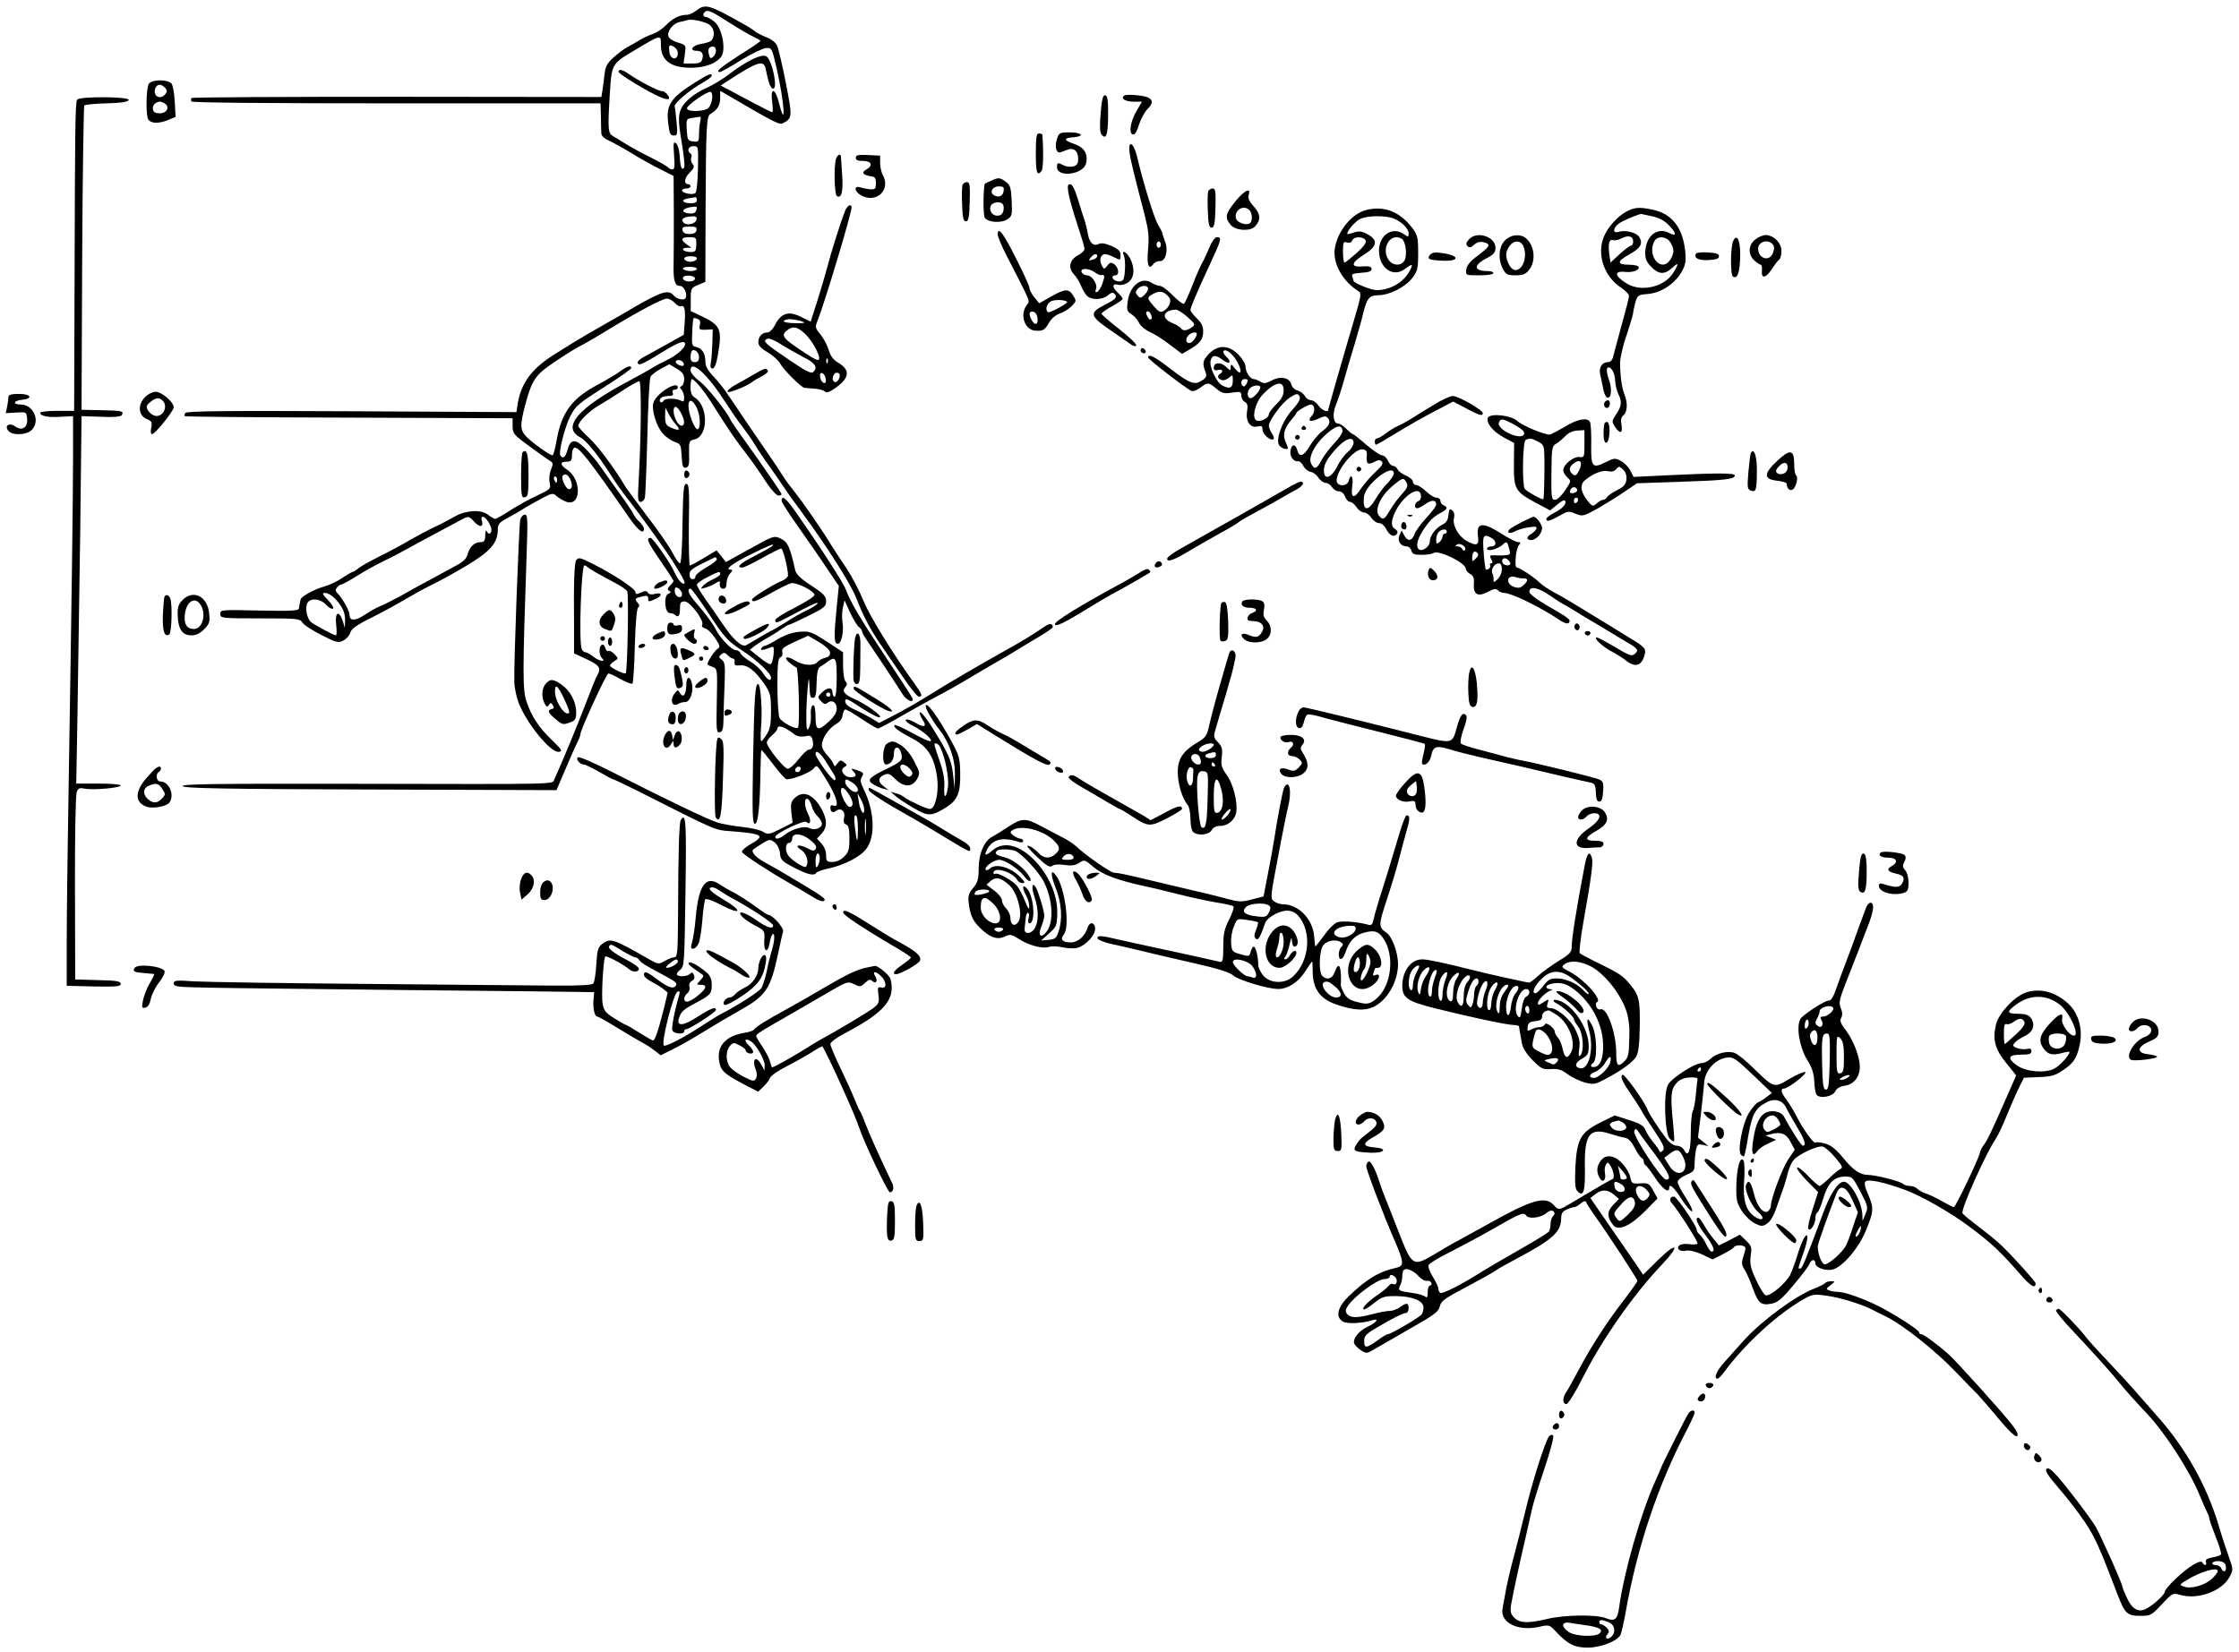 <?xml version="1.0" standalone="no"?>
<!DOCTYPE svg PUBLIC "-//W3C//DTD SVG 20010904//EN"
 "http://www.w3.org/TR/2001/REC-SVG-20010904/DTD/svg10.dtd">
<svg version="1.0" xmlns="http://www.w3.org/2000/svg"
 width="1057pt" height="780pt" viewBox="0 0 1057 780"
 preserveAspectRatio="xMidYMid meet">
<g transform="translate(0,780) scale(0.1,-0.1)"
fill="#000000" stroke="none">
<path d="M3287 7750 c-14 -11 -34 -20 -45 -20 -34 0 -67 -17 -98 -49 -16 -17
-45 -36 -64 -42 -19 -7 -46 -19 -60 -28 -14 -9 -38 -23 -54 -31 -16 -8 -47
-31 -68 -50 -32 -29 -40 -43 -44 -80 -3 -25 -7 -59 -10 -77 l-5 -31 -964 1
c-531 0 -968 -2 -971 -6 -3 -3 -3 -10 0 -16 4 -6 343 -9 969 -9 l962 0 2 -63
c0 -35 1 -72 2 -81 1 -10 16 -24 34 -31 17 -8 63 -33 101 -56 37 -23 99 -58
137 -77 l69 -35 1 -172 c0 -95 0 -202 -1 -240 -2 -82 5 -107 30 -107 20 0 37
-40 26 -58 -8 -13 -42 -4 -57 14 -23 28 -58 17 -189 -59 -25 -15 -85 -50 -135
-78 -49 -28 -113 -65 -141 -82 -28 -18 -65 -41 -83 -52 -117 -70 -170 -140
-187 -241 l-6 -40 -778 4 c-587 3 -779 1 -785 -8 -4 -6 -5 -13 -3 -15 2 -3
352 -6 776 -7 l772 -3 0 -37 c0 -35 5 -41 79 -95 43 -32 87 -63 97 -69 16 -9
16 -14 5 -42 -7 -17 -10 -43 -6 -61 6 -29 4 -31 -59 -61 -36 -16 -93 -48 -127
-70 -34 -22 -66 -40 -71 -40 -6 0 -21 9 -35 20 -32 25 -103 21 -154 -8 -55
-30 -71 -39 -109 -56 -19 -9 -66 -34 -105 -56 -38 -23 -106 -59 -149 -80 -43
-22 -86 -46 -96 -55 -9 -8 -20 -15 -24 -15 -4 0 -26 -13 -50 -29 -23 -16 -61
-34 -84 -40 -47 -13 -111 -48 -113 -62 -1 -5 -3 -13 -4 -19 -1 -5 -3 -16 -4
-23 -1 -11 -37 -13 -186 -10 -182 4 -185 4 -185 -16 0 -20 5 -21 188 -21 176
0 188 -1 200 -20 6 -11 47 -37 90 -59 71 -36 80 -38 104 -25 14 7 28 24 32 37
4 17 30 36 103 72 54 27 127 67 163 89 36 21 90 51 120 65 30 15 103 54 161
89 113 67 149 108 149 171 0 26 7 34 48 56 26 14 61 34 77 45 17 10 53 31 82
46 48 26 54 27 70 12 10 -9 30 -21 45 -27 72 -27 76 105 4 152 -33 22 -33 37
-1 37 21 0 25 5 25 29 0 17 4 33 10 36 18 11 64 -46 260 -329 43 -62 70 -82
70 -53 0 8 -10 22 -21 33 -12 10 -25 28 -30 39 -5 11 -34 54 -64 95 -30 41
-70 98 -89 125 -19 28 -53 68 -76 90 -46 45 -68 42 -82 -13 -9 -32 -21 -41
-33 -22 -9 14 22 134 46 182 26 52 37 61 177 150 61 39 112 75 112 80 0 15
-21 8 -53 -16 -18 -13 -63 -40 -102 -61 -124 -65 -174 -132 -197 -263 -7 -40
-15 -72 -20 -72 -12 0 -92 57 -121 86 -32 32 -33 54 -8 150 33 122 47 143 141
206 47 32 100 65 117 73 18 9 79 44 136 79 139 85 254 146 276 146 10 0 26 -9
36 -20 10 -12 24 -19 31 -16 16 6 21 -18 16 -82 l-4 -53 -75 -42 c-41 -23 -90
-50 -109 -60 -34 -17 -46 -37 -21 -37 6 1 37 16 67 35 100 62 132 77 142 67
14 -14 -31 -58 -85 -83 -23 -11 -55 -28 -72 -39 -16 -10 -66 -37 -110 -61
-236 -125 -315 -217 -226 -264 29 -15 83 -81 146 -180 21 -33 54 -80 74 -105
33 -41 135 -180 186 -254 52 -76 92 -145 87 -150 -9 -10 -32 16 -48 52 -17 40
-101 162 -113 162 -22 0 -14 -20 45 -105 35 -51 64 -96 64 -98 0 -3 -7 -13
-17 -22 -12 -13 -13 -19 -4 -25 10 -5 9 -9 -4 -14 -23 -9 -17 -91 7 -91 9 0
20 -4 24 -8 16 -15 24 -6 24 28 0 30 3 35 23 35 25 -1 93 -91 82 -110 -4 -7 2
-14 13 -17 12 -3 33 -23 48 -46 25 -38 25 -41 9 -53 -15 -11 -45 -58 -45 -70
0 -3 11 -9 24 -13 23 -9 23 -10 20 -161 -3 -138 -2 -151 14 -148 14 3 17 16
18 73 0 39 3 112 5 163 3 81 1 96 -14 107 -15 11 -15 14 -2 25 12 10 18 9 30
-4 9 -9 21 -16 26 -16 6 0 9 -8 7 -17 -2 -14 3 -17 25 -15 35 4 71 -24 114
-86 30 -43 32 -54 33 -127 0 -63 -4 -87 -20 -112 -11 -18 -23 -33 -26 -33 -4
0 -4 30 -1 68 7 75 -2 202 -14 202 -14 0 -18 -59 -24 -362 -4 -247 -3 -298 9
-298 15 0 24 86 26 250 1 52 3 96 4 98 2 2 27 -29 56 -67 29 -39 58 -71 64
-71 32 0 113 33 127 51 15 20 17 18 62 -56 47 -76 62 -130 32 -119 -9 4 -15 0
-15 -8 0 -21 11 -29 25 -18 23 19 47 0 40 -30 -4 -20 -2 -29 9 -33 12 -5 16
-21 16 -67 0 -51 -4 -65 -25 -85 -15 -16 -36 -25 -55 -25 -27 0 -30 3 -30 32
0 19 -9 41 -22 55 l-21 23 21 23 c29 31 28 70 -3 123 -39 66 -86 83 -125 44
-16 -16 -18 -28 -14 -67 l6 -48 -57 -29 c-54 -27 -59 -28 -84 -13 -14 8 -57
18 -96 22 -38 4 -90 13 -115 20 -44 13 -238 106 -513 246 -76 38 -142 67 -148
63 -13 -7 8 -34 27 -34 7 0 40 -16 73 -35 32 -19 62 -35 66 -35 3 0 56 -25
118 -56 379 -192 360 -183 438 -189 153 -12 165 -21 88 -64 -22 -13 -38 -28
-36 -34 4 -12 135 -97 227 -149 25 -14 69 -40 98 -58 36 -23 56 -30 63 -23 10
10 -7 21 -211 142 -19 11 -51 29 -71 40 -43 24 -65 49 -53 60 5 4 25 17 44 29
33 20 36 20 57 4 13 -10 23 -31 25 -51 3 -31 9 -38 67 -68 65 -34 95 -40 105
-24 4 5 29 14 57 20 75 16 152 56 179 93 44 59 38 180 -13 282 -15 32 -17 44
-8 58 10 16 7 20 -14 28 -35 13 -42 13 -27 -2 19 -19 14 -28 -13 -28 -31 0
-53 35 -29 48 14 8 14 10 -1 22 -15 12 -19 12 -31 -4 -13 -18 -14 -18 -20 -2
-4 10 -18 29 -30 42 -13 12 -24 33 -24 46 0 31 33 80 67 99 18 10 29 25 31 42
2 15 8 27 13 27 5 0 40 -20 77 -45 37 -25 71 -45 77 -45 5 0 62 30 125 67 63
36 136 76 161 89 26 13 94 51 150 85 57 34 124 73 147 86 24 14 65 38 90 54
26 16 71 43 100 60 28 17 52 34 52 38 0 18 -14 19 -39 2 -58 -40 -110 -71
-191 -116 -119 -67 -264 -151 -335 -196 -63 -40 -140 -84 -212 -121 l-43 -22
-37 23 c-21 12 -57 31 -80 41 -29 13 -43 26 -43 39 0 16 11 12 75 -31 42 -27
81 -48 88 -45 15 5 -64 62 -119 86 -49 22 -60 37 -43 57 9 11 9 18 1 26 -7 7
-12 40 -12 75 l0 63 -76 50 c-71 46 -81 50 -128 47 -35 -3 -67 -14 -104 -35
-29 -18 -57 -32 -62 -32 -5 0 -12 -5 -16 -12 -7 -11 10 -9 46 6 13 5 15 -1 12
-34 -2 -22 -8 -43 -13 -46 -5 -3 -29 11 -54 32 l-45 36 23 18 c12 9 38 26 57
36 19 11 49 29 67 42 17 12 34 22 38 22 4 0 45 19 91 42 75 37 84 44 84 69 0
24 -11 35 -70 74 -51 33 -71 53 -76 73 -24 108 -35 133 -67 148 -33 16 -34 15
-146 -47 l-114 -63 -22 28 -22 27 -59 -35 c-32 -20 -62 -36 -67 -36 -4 0 -6
87 -5 193 3 165 1 192 -12 192 -13 0 -15 -29 -18 -187 -1 -112 -6 -188 -12
-188 -5 0 -21 22 -35 50 -14 27 -67 104 -118 170 -50 67 -96 129 -102 138 -51
87 -132 196 -174 234 -28 26 -51 51 -51 57 0 19 51 70 98 97 26 15 77 47 113
71 36 24 71 43 77 43 11 0 9 -259 -3 -472 -5 -82 -4 -98 9 -98 8 0 17 8 20 18
3 9 8 139 12 287 3 149 10 277 15 286 5 9 27 26 49 38 l40 21 35 -21 c27 -16
35 -28 35 -49 0 -16 -6 -30 -12 -33 -10 -4 -10 -7 0 -18 6 -7 12 -24 12 -36 0
-19 -3 -22 -17 -14 -23 11 -72 11 -79 0 -9 -15 -24 -10 -18 6 4 9 19 15 36 15
23 0 29 4 24 15 -3 9 0 15 9 15 8 0 15 5 15 10 0 36 -101 -27 -115 -71 -11
-32 14 -113 44 -146 15 -17 40 -34 57 -40 27 -9 29 -13 32 -67 3 -48 6 -57 20
-54 14 3 17 15 15 65 -1 59 0 62 25 68 66 14 67 156 3 197 -15 9 -21 23 -21
50 0 21 3 38 6 38 12 0 56 -53 92 -110 79 -125 108 -168 152 -225 49 -65 57
-76 112 -159 21 -31 45 -56 53 -56 8 0 15 3 15 6 0 6 -82 125 -175 255 -35 48
-64 91 -66 96 -15 36 -109 154 -145 182 -25 18 -44 42 -44 52 0 53 77 -15 155
-136 32 -49 72 -108 90 -130 17 -22 44 -60 59 -85 15 -25 45 -70 67 -100 22
-30 51 -73 66 -95 14 -22 49 -71 78 -110 126 -170 243 -353 270 -425 29 -78
70 -154 124 -230 17 -25 59 -87 94 -137 34 -51 68 -93 75 -93 19 0 15 13 -20
61 -99 136 -212 319 -242 393 -19 47 -56 117 -82 156 -27 39 -58 87 -69 105
-32 55 -136 206 -176 255 -20 25 -45 59 -55 76 -11 18 -45 69 -77 115 -56 81
-142 208 -189 278 -13 19 -40 52 -60 74 -28 29 -38 48 -38 71 0 38 -17 63 -45
68 -18 3 -20 11 -17 68 1 35 4 65 6 67 2 2 10 1 19 -3 12 -4 15 -13 11 -29 -5
-21 -2 -23 28 -22 l33 2 -2 -65 c-1 -36 -4 -77 -7 -92 -4 -20 -1 -28 8 -28 9
0 18 22 25 63 21 124 14 141 -81 186 l-47 22 0 55 c0 52 2 55 35 69 l34 14 1
328 c2 407 4 454 23 465 32 18 46 41 46 74 l0 35 40 -23 c224 -131 240 -139
258 -129 43 23 43 31 12 189 -16 82 -35 162 -41 176 -7 15 -28 32 -53 41 -22
9 -48 22 -56 30 -8 7 -37 25 -65 40 -148 83 -166 88 -208 55z m153 -55 c47
-30 100 -61 118 -69 17 -8 32 -17 32 -19 0 -3 -45 -34 -100 -68 -91 -59 -115
-79 -91 -79 5 0 50 25 99 56 50 30 103 56 118 57 28 2 28 0 51 -98 36 -160 45
-298 10 -159 -17 69 -41 73 -32 5 4 -28 4 -51 1 -51 -4 0 -44 20 -89 44 -45
24 -98 52 -118 63 l-37 19 32 21 c145 94 172 102 181 56 14 -67 21 -87 33 -91
27 -9 -2 134 -30 152 -21 13 -89 -19 -173 -82 -32 -25 -80 -54 -105 -65 -70
-31 -118 -73 -130 -115 -8 -29 -6 -61 8 -144 10 -59 16 -112 12 -119 -11 -17
-19 2 -21 54 -2 27 -9 53 -17 60 -13 10 -14 3 -10 -55 4 -53 3 -68 -8 -68 -7
0 -15 4 -18 8 -3 5 -40 26 -83 48 -43 21 -96 50 -118 64 -22 14 -49 30 -59 36
-26 14 -27 31 -18 188 10 158 6 152 125 223 120 71 117 70 117 20 0 -72 46
-107 141 -107 68 0 122 21 145 54 22 35 2 135 -33 163 -16 13 -34 23 -40 23
-14 0 -17 13 -6 23 12 13 29 6 113 -48z m-92 -11 c22 -15 29 -48 13 -72 -4 -8
-27 -16 -50 -19 -42 -6 -60 -33 -22 -33 25 0 34 -14 26 -40 -5 -16 -15 -20
-47 -20 l-41 0 6 44 c6 43 6 43 -32 55 -22 6 -42 19 -45 28 -9 23 20 62 52 69
15 3 32 7 37 9 18 7 79 -6 103 -21z m-148 -134 c0 -37 -36 -33 -40 5 -4 33 -1
36 20 25 11 -6 20 -19 20 -30z m180 11 c0 -10 -6 -24 -14 -30 -11 -9 -15 -7
-19 11 -7 26 -1 38 19 38 8 0 14 -8 14 -19z m-18 -227 c-2 -16 -9 -35 -17 -43
-17 -18 -96 -21 -102 -4 -5 13 96 84 112 79 6 -2 9 -16 7 -32z m-56 -106 c-3
-13 -6 -40 -6 -61 0 -36 -2 -38 -27 -35 -26 3 -28 7 -31 55 -3 50 -2 52 25 56
15 2 32 5 37 6 4 0 6 -9 2 -21z m-11 -223 c-1 -58 -6 -110 -12 -116 -11 -11
-63 -2 -63 12 0 5 9 9 20 9 11 0 20 5 20 10 0 6 -5 10 -10 10 -23 0 -20 29 5
54 22 22 24 30 15 41 -7 8 -10 21 -7 30 4 8 2 17 -3 20 -19 12 -10 35 13 35
24 0 24 -1 22 -105z m-5 -150 c0 -10 -10 -15 -29 -15 -39 0 -49 17 -14 23 16
2 31 5 36 6 4 0 7 -6 7 -14z m-4 -50 c-4 -11 -15 -15 -33 -13 -37 4 -36 21 2
29 36 6 39 5 31 -16z m2 -42 c-4 -20 -45 -30 -60 -15 -16 16 -3 27 32 30 25 2
31 -1 28 -15z m0 -50 c-2 -12 -13 -18 -33 -18 -20 0 -31 6 -33 18 -3 14 4 17
33 17 29 0 36 -3 33 -17z m-1 -68 c-1 -31 -4 -35 -28 -35 -15 0 -31 5 -34 10
-3 6 4 10 17 10 l22 0 -22 16 c-31 22 -27 34 12 34 32 0 34 -2 33 -35z m3 -64
c0 -13 -27 -21 -45 -15 -25 10 -17 24 15 24 17 0 30 -4 30 -9z m0 -51 c0 -5
-13 -10 -29 -10 -17 0 -33 5 -36 10 -4 6 8 10 29 10 20 0 36 -4 36 -10z m-9
-45 c0 -5 -7 -12 -16 -13 -23 -5 -47 6 -40 19 8 13 56 8 56 -6z m19 -371 c0
-17 -6 -24 -20 -24 -14 0 -20 7 -20 23 0 13 3 26 6 30 12 12 34 -6 34 -29z
m-75 -25 c4 -6 5 -12 2 -15 -7 -7 -37 7 -37 17 0 13 27 11 35 -2z m64 -214
c17 -35 20 -96 5 -102 -13 -5 -44 72 -44 111 0 35 20 30 39 -9z m-74 -25 c19
-36 19 -60 2 -60 -16 0 -37 41 -37 70 0 29 17 24 35 -10z m-22 -57 c22 -25 12
-29 -28 -11 -21 9 -25 18 -25 52 l1 41 16 -30 c8 -16 25 -40 36 -52z m-503
-252 c14 -28 13 -51 -4 -51 -15 0 -39 54 -29 64 11 11 22 6 33 -13z m-60 -6
c0 -8 -2 -15 -4 -15 -2 0 -6 7 -10 15 -3 8 -1 15 4 15 6 0 10 -7 10 -15z
m-390 -200 c25 -27 44 -24 35 6 -4 10 -2 19 4 19 14 0 41 -41 41 -62 0 -21
-16 -24 -23 -5 -3 6 -6 -3 -6 -20 -1 -28 -5 -33 -24 -33 -28 0 -52 -24 -60
-60 -4 -16 -22 -34 -49 -48 -24 -13 -79 -43 -123 -67 -44 -23 -107 -58 -140
-77 -33 -18 -76 -40 -95 -48 -19 -7 -54 -27 -78 -43 -45 -30 -72 -30 -72 0 0
19 -32 76 -56 101 -11 11 -12 17 -3 28 6 8 16 14 20 14 5 0 38 18 72 39 34 22
92 54 127 71 36 17 85 43 110 57 38 21 93 51 260 140 33 17 33 17 60 -12z
m1405 -114 c-6 -5 -43 -26 -82 -46 -68 -34 -91 -55 -59 -55 8 0 50 20 94 45
44 25 84 45 90 45 8 0 32 -93 32 -127 0 -7 -12 -19 -27 -25 -46 -19 -143 -80
-143 -89 0 -16 20 -9 91 31 39 22 81 43 93 46 25 6 111 -37 111 -55 0 -8 -42
-34 -92 -60 -51 -25 -93 -52 -93 -58 0 -18 4 -17 70 18 89 48 130 67 130 61 0
-5 -21 -19 -47 -32 -27 -12 -70 -37 -98 -55 -27 -17 -57 -35 -65 -39 -8 -3
-37 -20 -65 -36 -27 -17 -56 -33 -63 -37 -21 -9 -61 27 -108 97 -24 36 -62 90
-84 121 -22 31 -40 62 -40 68 0 6 22 22 50 36 56 28 60 29 60 14 0 -5 -15 -16
-33 -24 -19 -8 -40 -22 -48 -31 -13 -15 -12 -16 11 -9 14 4 35 13 48 21 12 8
22 11 21 7 -4 -21 2 -33 16 -33 10 0 15 10 15 27 0 14 7 35 17 45 11 12 12 18
4 18 -32 0 3 27 89 70 97 48 122 57 105 41z m-261 -60 c3 -5 -19 -23 -49 -40
-30 -17 -54 -37 -52 -44 1 -6 -5 -12 -13 -12 -9 0 -15 9 -15 23 0 17 13 28 60
51 33 16 61 30 62 30 1 1 4 -3 7 -8z m-164 -167 c0 -21 -27 -17 -33 5 -3 11
-2 22 1 25 8 9 32 -14 32 -30z m128 -95 c73 -110 86 -125 156 -171 73 -48 136
-108 136 -128 0 -20 -19 -9 -37 20 -10 17 -37 42 -59 55 -23 14 -44 31 -48 40
-3 8 -13 15 -22 15 -20 0 -72 54 -94 96 -16 31 -45 71 -97 131 -33 38 -42 63
-23 63 5 0 45 -54 88 -121z m-1766 74 c36 -39 48 -66 47 -105 l-1 -33 -10 33
c-18 53 -38 41 -31 -18 3 -27 3 -50 -1 -50 -10 0 -98 47 -117 62 -20 16 -30
67 -18 90 14 26 60 22 88 -7 12 -14 27 -22 33 -19 5 4 -5 21 -23 40 -29 30
-30 34 -13 34 11 0 32 -12 46 -27z m2336 -252 c2 -15 -4 -22 -22 -27 -14 -3
-30 -12 -37 -20 -17 -20 -67 -17 -106 7 -39 25 -59 16 -25 -11 12 -10 27 -20
32 -22 10 -3 17 -274 7 -284 -10 -10 -76 25 -87 46 -5 10 -10 78 -10 150 0
102 3 132 14 136 8 3 12 13 9 25 -4 16 6 24 58 48 l64 29 50 -29 c29 -17 51
-37 53 -48z m32 -121 c0 -53 -4 -90 -10 -90 -5 0 -10 9 -10 20 0 26 -24 26
-51 -1 -20 -20 -20 -22 -3 -40 13 -14 20 -16 30 -8 21 17 44 3 44 -27 0 -18
-12 -38 -36 -60 -52 -49 -64 -45 -64 21 0 30 -4 55 -10 55 -10 0 -14 -20 -12
-50 3 -28 -10 -72 -18 -63 -4 4 -5 69 -1 143 5 74 9 111 11 83 4 -78 4 -78 19
-78 11 0 15 16 16 69 1 47 6 71 16 77 8 4 23 15 34 23 40 30 45 21 45 -74z
m-30 -80 c0 -5 -4 -10 -10 -10 -5 0 -10 5 -10 10 0 6 5 10 10 10 6 0 10 -4 10
-10z m-207 -162 c12 -7 30 -19 39 -27 11 -8 29 -11 48 -8 26 6 31 3 36 -18 7
-27 -1 -45 -19 -45 -7 -1 -28 -21 -47 -45 -19 -25 -42 -45 -51 -45 -17 0 -99
102 -99 124 0 7 11 22 25 34 14 12 25 26 25 32 0 13 16 13 43 -2z m189 -159
c15 -24 32 -52 38 -61 5 -9 6 -19 1 -22 -9 -6 -91 105 -91 124 0 23 25 3 52
-41z m-122 -27 c0 -13 -12 -22 -22 -16 -10 6 -1 24 13 24 5 0 9 -4 9 -8z m245
-68 c26 -17 34 -44 13 -44 -16 0 -48 31 -48 47 0 17 5 16 35 -3z m-15 -59 c20
-33 20 -55 0 -55 -12 0 -40 53 -40 75 0 25 17 17 40 -20z m70 -68 c0 -35 -20
-5 -26 39 l-6 39 16 -29 c9 -15 16 -38 16 -49z m-248 17 c4 -17 17 -39 28 -49
11 -10 20 -26 20 -35 0 -21 -36 -33 -60 -20 -22 12 -79 -4 -113 -30 -26 -21
-47 -26 -47 -12 0 17 137 81 147 71 19 -19 24 7 8 37 -18 35 -20 77 -3 72 7
-3 16 -18 20 -34z m218 -106 c0 -74 -5 -73 -14 5 -5 38 -4 57 3 57 7 0 11 -24
11 -62z m37 -20 c-2 -18 -4 -6 -4 27 0 33 2 48 4 33 2 -15 2 -42 0 -60z m-260
-36 c23 -19 30 -31 24 -40 -7 -12 -14 -11 -40 3 -42 21 -64 14 -28 -9 26 -17
38 -62 21 -79 -7 -7 -62 28 -81 51 -18 22 -16 62 2 62 8 0 15 9 15 20 0 30 48
25 87 -8z m43 -84 c0 -13 -5 -30 -10 -38 -7 -11 -10 -5 -10 23 0 20 5 37 10
37 6 0 10 -10 10 -22z"/>
<path d="M2920 7461 c0 -11 145 -98 198 -120 18 -8 35 -11 39 -8 8 9 -17 37
-33 37 -17 0 -109 48 -153 79 -31 22 -51 27 -51 12z"/>
<path d="M3285 7413 c-120 -75 -142 -108 -130 -198 5 -45 10 -55 26 -55 17 0
18 6 13 63 -3 34 -7 67 -9 74 -5 14 73 80 133 113 23 13 42 27 42 32 0 14 -14
9 -75 -29z"/>
<path d="M3395 4981 c-8 -15 3 -31 21 -31 9 0 14 7 12 17 -4 20 -24 28 -33 14z"/>
<path d="M3481 4944 c-23 -12 -48 -27 -54 -33 -19 -19 19 -13 65 11 54 27 54
27 42 37 -5 4 -29 -2 -53 -15z"/>
<path d="M3570 4829 c-61 -34 -66 -37 -57 -45 8 -8 92 32 108 52 21 26 5 24
-51 -7z"/>
<path d="M702 7403 c-13 -27 -14 -154 -1 -169 15 -18 51 -18 94 0 l34 14 -4
72 c-2 39 -9 77 -15 85 -18 22 -97 20 -108 -2z m78 -18 c10 -12 10 -18 0 -30
-25 -30 -61 -7 -46 30 3 8 12 15 19 15 8 0 20 -7 27 -15z m-2 -74 c25 -15 10
-46 -23 -46 -21 0 -31 5 -33 19 -4 18 13 36 33 36 6 0 16 -4 23 -9z"/>
<path d="M5308 7349 c-20 -13 3 -29 43 -29 l40 0 -25 -43 c-30 -50 -39 -112
-16 -112 9 0 19 18 27 46 8 26 26 59 40 74 38 37 23 58 -46 65 -29 3 -57 3
-63 -1z"/>
<path d="M5196 7264 c-5 -61 -4 -90 5 -100 24 -29 32 7 30 134 -1 37 -5 52
-15 52 -10 0 -15 -23 -20 -86z"/>
<path d="M364 7329 c-9 -14 -10 -147 -12 -861 l-2 -608 -80 0 c-44 0 -80 -4
-80 -9 0 -16 38 -23 98 -19 l57 3 0 -180 c0 -190 -7 -711 -21 -1570 -5 -286
-9 -614 -9 -730 l0 -210 128 -3 c107 -2 127 0 127 12 0 13 -20 16 -107 18
l-108 3 -1 430 c-1 237 3 441 8 454 7 20 13 22 39 17 40 -8 169 4 169 15 0 5
-47 9 -105 9 l-105 0 6 338 c3 185 9 576 13 867 l6 530 91 -3 c62 -3 94 0 99
8 11 19 2 21 -96 23 l-94 2 3 715 c2 393 7 718 10 722 4 4 52 9 106 10 69 2
101 7 104 16 5 16 -233 18 -244 1z"/>
<path d="M4990 7144 c-11 -31 -5 -64 11 -64 4 0 19 5 33 11 33 15 56 -2 56
-42 0 -22 -6 -30 -24 -35 -13 -3 -33 -1 -44 5 -28 15 -32 14 -32 -8 0 -51 123
-36 137 17 11 44 -8 76 -55 92 -52 18 -53 28 -4 32 54 4 40 23 -18 23 -47 0
-51 -2 -60 -31z"/>
<path d="M4890 7075 c0 -91 6 -109 27 -82 8 9 10 88 4 170 -1 4 -8 7 -16 7
-12 0 -15 -17 -15 -95z"/>
<path d="M5332 7084 c4 -36 18 -93 73 -304 17 -68 20 -99 15 -155 -7 -74 2
-103 24 -73 6 9 21 16 31 15 27 -3 42 52 25 92 -6 17 -12 34 -12 38 0 4 -9 23
-21 42 -18 31 -67 186 -100 325 -15 62 -41 77 -35 20z m148 -439 c0 -8 -4 -15
-10 -15 -5 0 -10 7 -10 15 0 8 5 15 10 15 6 0 10 -7 10 -15z"/>
<path d="M3946 7048 c-10 -40 -7 -166 5 -174 21 -13 30 21 25 96 -3 41 -5 81
-6 88 0 20 -17 13 -24 -10z"/>
<path d="M4040 7055 c0 -11 10 -15 35 -15 40 0 48 -22 14 -41 -24 -13 -15 -26
21 -31 20 -2 25 -9 25 -33 0 -26 -4 -30 -25 -29 -14 1 -35 5 -47 9 -35 11 -30
-21 5 -39 71 -37 138 29 100 97 -7 12 -13 38 -13 57 l0 35 -57 3 c-47 2 -58 0
-58 -13z"/>
<path d="M4680 6947 c-14 -6 -27 -12 -30 -14 -8 -7 -10 -148 -1 -161 13 -22
77 -27 106 -8 23 15 24 21 21 87 -3 62 -6 74 -27 90 -28 21 -35 22 -69 6z m58
-49 c-3 -25 -25 -33 -47 -19 -21 14 -5 41 24 41 22 0 26 -4 23 -22z m0 -87
c-2 -17 -10 -27 -24 -29 -41 -6 -56 52 -16 61 30 6 43 -5 40 -32z"/>
<path d="M4544 6927 c-3 -8 -4 -49 -2 -93 2 -62 6 -79 18 -79 12 0 16 18 18
93 2 78 0 92 -13 92 -9 0 -18 -6 -21 -13z"/>
<path d="M5044 6888 c4 -23 22 -88 41 -145 19 -57 35 -110 35 -118 0 -8 -13
-21 -30 -30 -40 -20 -49 -59 -22 -88 12 -12 28 -38 36 -58 8 -20 22 -42 31
-49 22 -18 73 -15 96 6 14 13 23 14 30 7 16 -16 7 -26 -47 -53 -76 -40 -72
-52 51 -135 28 -19 60 -42 72 -50 12 -10 24 -12 27 -6 3 5 -32 39 -79 76 -47
36 -85 70 -85 74 0 4 23 20 50 35 28 15 50 31 50 35 0 4 -11 18 -25 31 -27 25
-24 44 5 35 11 -3 31 1 45 11 30 19 34 68 10 114 -17 32 -43 43 -29 13 9 -23
6 -105 -5 -116 -12 -12 -43 -5 -49 11 -2 6 4 12 13 12 22 0 16 39 -7 54 -14 8
-20 6 -31 -9 -14 -18 -15 -18 -26 2 -13 25 -5 53 16 53 8 0 27 -7 43 -15 29
-15 30 -15 30 9 0 20 -9 29 -42 44 -30 13 -48 16 -61 10 -25 -13 -45 6 -52 51
-4 20 -10 47 -15 61 -5 14 -19 58 -31 98 -14 47 -27 72 -37 72 -12 0 -13 -8
-8 -42z m136 -297 c0 -5 -7 -12 -16 -15 -24 -9 -28 -7 -14 9 14 17 30 20 30 6z
m-13 -76 c12 -9 26 -15 30 -14 19 3 20 -3 8 -38 -7 -21 -19 -39 -26 -42 -8 -2
-10 2 -5 14 9 23 -19 65 -43 65 -10 0 -21 7 -25 15 -7 20 32 20 61 0z"/>
<path d="M5704 6897 c-3 -8 -4 -49 -2 -93 2 -62 6 -79 18 -79 12 0 16 18 18
93 2 78 0 92 -13 92 -9 0 -18 -6 -21 -13z"/>
<path d="M5832 6849 c-47 -58 -51 -76 -23 -110 22 -28 92 -33 115 -9 29 31 28
57 -4 94 -23 25 -30 41 -25 56 12 37 -20 22 -63 -31z m66 -41 c15 -15 16 -55
1 -63 -16 -10 -56 3 -63 21 -14 38 33 71 62 42z"/>
<path d="M3989 6803 c-22 -56 -69 -206 -84 -266 -9 -34 -30 -106 -47 -159
l-31 -97 -38 19 c-67 35 -101 24 -134 -41 -9 -16 -23 -29 -33 -29 -24 0 -42
-19 -42 -46 0 -16 13 -30 45 -48 25 -15 51 -39 59 -54 14 -27 98 -111 113
-113 5 -1 25 -3 45 -4 21 -1 44 -7 51 -13 10 -9 23 -4 55 19 64 47 66 83 8
117 -22 13 -36 32 -44 60 -7 23 -24 55 -39 73 -24 29 -26 34 -14 63 33 82 161
508 161 535 0 22 -21 11 -31 -16z m-192 -526 c2 -2 -19 -4 -47 -3 -49 1 -67
11 -32 18 16 4 70 -7 79 -15z m1 -51 c41 -37 86 -126 63 -126 -6 0 -27 11 -48
25 -123 80 -131 91 -92 119 24 17 44 12 77 -18z m-6 -112 c57 -28 70 -48 47
-71 -9 -9 -37 6 -108 54 -121 82 -131 91 -112 102 9 6 31 -2 65 -23 28 -18 77
-45 108 -62z m115 -26 c-3 -8 -6 -5 -6 6 -1 11 2 17 5 13 3 -3 4 -12 1 -19z
m-9 -77 c3 -16 -1 -22 -10 -19 -7 3 -15 15 -16 27 -3 16 1 22 10 19 7 -3 15
-15 16 -27z m65 23 c3 -4 2 -16 -4 -26 -13 -24 -35 -9 -26 16 7 17 19 21 30
10z"/>
<path d="M6452 6809 c-77 -18 -151 -118 -152 -203 0 -66 46 -139 113 -181 15
-9 13 -22 -19 -130 -51 -172 -124 -427 -124 -431 0 -14 -32 0 -46 21 -9 14
-25 25 -35 25 -10 0 -23 9 -29 20 -6 11 -21 22 -34 26 -14 3 -27 16 -30 29 -8
32 -51 41 -93 18 -27 -14 -37 -15 -53 -5 -11 6 -25 12 -31 12 -17 0 -38 32
-39 58 0 14 -15 39 -34 58 -45 45 -95 47 -137 5 -31 -32 -34 -46 -19 -85 8
-21 6 -28 -13 -41 -36 -25 -58 -18 -147 50 -78 61 -110 77 -110 57 0 -9 182
-149 205 -158 8 -3 26 4 41 15 34 27 40 26 76 -4 26 -22 37 -25 74 -19 40 6
44 4 44 -14 0 -12 7 -25 17 -30 12 -7 15 -18 10 -45 -7 -47 15 -79 49 -71 20
5 24 2 24 -14 0 -22 37 -55 52 -46 4 3 1 15 -7 27 -8 12 -15 29 -15 37 0 24
63 109 97 131 34 23 42 23 49 4 4 -9 -9 -32 -34 -59 -49 -53 -83 -146 -62
-170 11 -15 40 -22 40 -11 0 2 -5 15 -11 29 -15 31 -6 65 26 102 14 16 25 31
25 34 0 8 56 40 68 40 19 0 22 -33 6 -52 -25 -26 -9 -34 30 -15 28 13 36 14
45 3 15 -18 6 -39 -29 -64 -16 -12 -41 -42 -56 -67 -29 -50 -51 -57 -60 -20
-8 31 -28 28 -32 -4 -4 -26 15 -52 35 -49 7 2 19 -8 26 -22 7 -14 22 -26 34
-28 12 -2 29 -14 37 -28 9 -13 24 -24 34 -24 9 0 23 -9 30 -20 7 -11 21 -20
32 -20 13 0 24 -10 30 -25 5 -14 16 -25 24 -25 7 0 21 -11 30 -25 9 -14 25
-25 35 -25 10 0 26 -11 35 -25 9 -14 25 -25 36 -25 12 0 26 -12 35 -30 16 -31
38 -39 51 -19 4 7 -1 16 -10 21 -21 12 -20 40 3 86 39 75 113 121 119 74 2
-13 -3 -25 -12 -28 -18 -7 -22 -34 -5 -34 6 0 24 9 40 21 29 20 49 19 49 -4 0
-7 -21 -35 -46 -62 -26 -28 -51 -62 -56 -77 -12 -34 -33 -36 -49 -6 l-12 23
-10 -22 c-12 -26 5 -53 33 -53 10 0 20 -9 23 -20 4 -16 13 -20 49 -20 23 0 49
4 56 9 25 15 152 -47 152 -75 0 -7 9 -18 20 -24 16 -9 20 -19 18 -47 -4 -50
19 -63 66 -38 28 15 38 17 48 7 7 -7 20 -12 30 -12 33 0 172 -68 256 -125 34
-23 52 -25 52 -5 0 5 -21 21 -47 36 -101 57 -143 87 -143 100 0 29 43 20 100
-20 25 -18 52 -35 60 -39 8 -4 33 -18 55 -32 22 -14 68 -42 103 -62 35 -21 71
-43 80 -48 9 -6 38 -23 65 -39 51 -30 55 -37 32 -56 -12 -10 -28 -3 -90 34
-42 25 -81 46 -87 46 -19 0 30 -46 70 -66 20 -11 50 -29 65 -41 47 -38 78 -28
92 28 6 26 -2 35 -67 74 -9 5 -63 39 -120 74 -162 99 -200 122 -247 147 -24
13 -53 33 -65 45 -24 24 -93 69 -105 69 -13 0 -5 89 9 105 10 12 9 15 -3 15
-9 0 -45 18 -79 40 -91 58 -121 53 -110 -17 5 -39 -9 -43 -56 -16 -38 22 -66
74 -58 106 4 16 1 29 -8 37 -12 9 -15 6 -18 -22 -2 -23 -10 -36 -28 -45 -32
-16 -60 -53 -60 -80 0 -23 -33 -48 -50 -38 -17 11 -11 44 15 86 31 48 52 70
88 88 30 16 34 26 12 35 -8 3 -15 12 -15 21 0 8 -8 15 -19 15 -10 0 -32 14
-49 30 -18 17 -39 30 -47 30 -8 0 -15 7 -15 16 0 8 -15 21 -34 29 -18 8 -36
21 -39 30 -4 8 -13 15 -20 15 -8 0 -19 11 -25 25 -6 14 -19 25 -28 25 -9 0
-42 23 -74 50 -32 28 -60 50 -63 50 -4 0 -17 11 -31 25 -14 14 -32 25 -39 25
-23 0 -28 44 -11 86 9 22 27 75 39 119 12 44 35 121 50 170 15 50 33 113 39
140 19 77 29 90 73 91 53 0 128 39 161 82 24 32 27 44 27 117 0 74 -3 85 -28
119 -59 76 -130 105 -215 85z m125 -40 c38 -14 73 -48 73 -71 0 -18 -2 -18
-22 -4 -55 39 -118 -4 -118 -78 0 -81 66 -128 121 -87 37 28 42 26 25 -6 -29
-56 -92 -93 -158 -93 -25 0 -108 34 -108 44 0 3 -3 11 -6 20 -5 12 4 15 43 18
35 2 48 7 48 18 0 11 -10 14 -42 12 -59 -5 -56 17 7 56 62 39 67 68 16 96 -28
15 -40 16 -65 8 -17 -6 -31 -9 -31 -6 0 14 36 57 59 69 31 17 118 19 158 4z
m-130 -105 c4 -10 -10 -30 -43 -59 -27 -24 -52 -44 -56 -45 -5 0 -8 23 -8 51
0 45 2 50 19 44 12 -3 21 0 25 10 7 20 55 19 63 -1z m171 8 c18 -12 26 -75 13
-101 -15 -28 -55 -27 -75 1 -39 55 9 133 62 100z m-774 -586 c22 -44 13 -61
-14 -26 -17 22 -20 23 -20 6 0 -18 -1 -18 -23 3 -26 23 -57 20 -57 -6 0 -10 7
-14 20 -10 21 5 28 -7 10 -18 -15 -9 -12 -22 6 -29 10 -4 25 1 35 10 18 16 19
16 19 -14 0 -34 -15 -41 -50 -22 -27 14 -62 89 -55 117 7 28 24 29 58 3 30
-24 45 -11 17 15 -11 10 -17 22 -14 27 10 15 48 -16 68 -56z m46 -80 c0 -15
-14 -35 -21 -30 -15 9 -10 34 6 34 8 0 15 -2 15 -4z m170 -48 c0 -24 -9 -42
-35 -67 -19 -19 -35 -40 -35 -47 0 -18 -38 -37 -57 -30 -26 10 -8 85 30 125
56 58 97 66 97 19z m-110 14 c0 -16 -32 -52 -46 -52 -17 0 -19 31 -2 48 13 13
48 16 48 4z m388 -205 c2 -8 -15 -35 -38 -59 -23 -24 -50 -60 -61 -80 -22 -43
-34 -47 -49 -18 -19 35 30 114 100 163 28 19 44 18 48 -6z m52 -58 c0 -11 -12
-31 -28 -44 -15 -12 -38 -44 -50 -69 -28 -54 -62 -65 -62 -18 0 31 17 61 66
112 39 41 74 50 74 19z m62 -67 c-2 -34 7 -39 40 -21 15 8 23 8 31 0 9 -9 1
-21 -29 -49 -22 -20 -53 -56 -69 -79 -33 -52 -50 -46 -41 13 6 44 -7 62 -17
24 -7 -29 -57 -28 -57 1 0 50 85 153 123 147 18 -2 22 -9 19 -36z m128 -78 c0
-8 -14 -29 -30 -46 -17 -16 -42 -50 -56 -74 -36 -62 -62 -58 -55 10 5 58 141
164 141 110z m60 -43 c8 -16 4 -26 -21 -53 -17 -18 -42 -52 -56 -75 -27 -47
-34 -51 -53 -28 -22 26 6 90 59 136 53 45 57 46 71 20z m190 -231 c0 -5 -4
-10 -10 -10 -5 0 -10 -6 -10 -14 0 -7 -7 -19 -15 -26 -13 -10 -15 -9 -15 12 0
13 5 29 12 36 15 15 38 16 38 2z m211 -30 c25 -14 25 -40 -1 -40 -11 0 -20 -5
-20 -11 0 -15 50 -2 73 18 20 19 23 17 32 -20 7 -24 5 -27 -21 -29 -16 -1 -39
-1 -52 0 -19 1 -21 -2 -12 -19 8 -13 7 -19 0 -19 -6 0 -9 -4 -5 -9 5 -10 -13
-26 -21 -19 -2 3 -7 39 -10 81 -6 81 -2 88 37 67z m-126 -58 c-4 -4 -10 -1
-12 6 -3 6 -12 12 -21 12 -14 0 -14 2 -3 9 16 10 49 -15 36 -27z m52 -39 c-16
-16 -17 -16 -17 3 0 11 3 24 7 27 4 4 11 3 17 -3 7 -7 5 -16 -7 -27z m163 -24
c0 -12 -27 -11 -35 1 -11 17 5 32 21 19 8 -6 14 -15 14 -20z m-40 -27 c0 -17
-9 -37 -21 -48 -16 -15 -20 -15 -18 -4 1 8 -1 23 -6 33 -8 19 10 47 31 47 9 0
14 -11 14 -28z m103 -43 c22 0 22 -12 -2 -33 -14 -13 -24 -14 -45 -7 -40 16
-32 59 9 46 11 -4 28 -7 38 -6z"/>
<path d="M6406 5591 c-4 -5 -2 -12 3 -15 5 -4 12 -2 15 3 4 5 2 12 -3 15 -5 4
-12 2 -15 -3z"/>
<path d="M7688 6806 c-39 -17 -87 -65 -110 -110 -44 -85 -11 -197 73 -253 21
-14 39 -32 39 -39 0 -13 -9 -46 -48 -189 -11 -38 -22 -82 -26 -97 -4 -18 -13
-28 -25 -28 -28 0 -44 -26 -37 -57 4 -16 10 -46 14 -67 4 -22 12 -41 19 -43
20 -7 25 39 8 86 -9 25 -12 48 -7 53 14 14 36 -21 37 -60 1 -21 8 -50 17 -67
16 -33 13 -56 -16 -97 -17 -26 -17 -30 -2 -53 23 -36 38 -32 31 8 -5 24 -2 37
9 46 19 16 21 58 5 98 -12 30 -20 82 -21 148 0 22 13 82 31 133 17 51 31 99
31 105 0 7 5 28 10 48 10 35 13 37 61 41 62 6 124 47 157 103 19 33 22 50 18
96 -11 115 -64 182 -159 200 -55 11 -76 10 -109 -5z m110 -27 c34 -7 59 -20
82 -44 35 -36 36 -54 2 -36 -57 31 -112 -11 -115 -89 -1 -31 5 -46 28 -70 35
-36 63 -38 99 -5 31 29 33 22 6 -22 -41 -68 -151 -94 -220 -52 -59 36 -62 61
-7 55 36 -4 71 10 62 25 -4 5 -24 9 -45 9 -57 0 -57 16 -1 47 55 30 68 51 51
82 -11 22 -66 37 -99 26 -27 -8 -28 14 -2 37 15 13 78 40 108 48 1 0 24 -5 51
-11z m-88 -120 c0 -10 -5 -19 -10 -19 -6 0 -30 -18 -54 -40 l-43 -40 -6 41
c-6 49 0 72 19 65 7 -3 25 1 40 9 32 16 54 10 54 -16z m174 -1 c9 -12 16 -32
16 -43 0 -11 -7 -31 -16 -43 -42 -61 -110 20 -74 89 14 26 55 24 74 -3z"/>
<path d="M4710 6693 c0 -10 18 -54 41 -98 121 -236 112 -213 95 -237 -32 -45
-9 -114 39 -119 38 -3 46 1 66 35 12 22 33 39 53 46 18 6 43 22 56 35 22 23
22 25 6 50 -21 33 -38 32 -105 -6 l-55 -31 -23 28 c-13 16 -23 36 -23 44 0 8
-28 71 -63 139 -59 119 -87 155 -87 114z m328 -318 c7 -6 -82 -54 -90 -49 -16
10 -7 41 15 52 18 8 63 7 75 -3z m-140 -78 c4 -31 -12 -36 -28 -8 -15 29 -12
43 8 39 10 -2 18 -14 20 -31z"/>
<path d="M6935 6670 c-14 -16 -16 -23 -7 -32 9 -9 16 -7 31 6 14 13 28 16 46
12 35 -9 30 -19 -30 -64 -35 -26 -51 -46 -53 -65 -3 -27 -3 -27 62 -27 37 0
66 4 66 10 0 6 -11 10 -24 10 -68 0 -73 26 -11 59 37 19 45 29 45 51 0 53 -88
81 -125 40z"/>
<path d="M7105 6665 c-30 -29 -34 -89 -10 -135 14 -26 21 -30 60 -30 35 0 47
5 64 26 34 43 25 118 -18 151 -26 20 -70 15 -96 -12z m85 -24 c15 -30 12 -76
-8 -101 -21 -25 -45 -19 -61 16 -15 34 -14 55 5 82 19 27 50 29 64 3z"/>
<path d="M8286 6669 c-33 -26 -35 -70 -4 -99 12 -11 26 -20 30 -20 5 0 7 -12
6 -26 -5 -42 18 -39 46 5 14 21 30 42 36 46 5 3 10 21 10 40 0 38 -37 75 -75
75 -12 0 -34 -9 -49 -21z m83 -23 c8 -9 8 -21 1 -40 -16 -44 -70 -28 -70 20 0
33 47 47 69 20z"/>
<path d="M5710 6633 c-11 -27 -26 -59 -34 -73 -8 -14 -29 -61 -46 -105 -17
-44 -35 -84 -40 -89 -4 -4 -28 13 -52 38 -25 25 -52 46 -62 46 -9 0 -27 7 -40
15 -46 30 -102 -13 -112 -87 -6 -41 -4 -48 18 -62 14 -9 30 -28 36 -42 7 -14
29 -32 49 -41 20 -8 63 -35 95 -60 l58 -44 38 22 c49 30 62 47 62 85 0 23 -9
41 -30 61 -16 15 -30 33 -30 40 0 10 29 80 84 198 63 135 66 145 41 145 -9 0
-24 -20 -35 -47z m-290 -196 c0 -8 -8 -21 -19 -31 -16 -15 -19 -15 -31 -1 -10
12 -10 18 0 30 15 19 50 20 50 2z m99 -41 c14 -17 1 -49 -27 -65 -13 -8 -23
-3 -44 22 -35 40 -35 43 -1 61 29 15 49 10 72 -18z m86 -92 c38 -34 39 -36 21
-50 -23 -16 -42 -18 -51 -4 -4 6 -22 17 -41 25 -54 22 -44 60 16 63 8 1 33
-15 55 -34z m-171 10 c9 -22 -3 -32 -14 -14 -12 19 -12 30 -1 30 5 0 12 -7 15
-16z m216 -90 c0 -16 -23 -44 -35 -44 -18 0 -20 21 -3 38 12 12 38 17 38 6z"/>
<path d="M8183 6664 c-14 -26 -15 -162 -2 -170 20 -12 31 14 34 85 3 79 -13
122 -32 85z"/>
<path d="M6751 6597 c-16 -20 -5 -25 57 -28 84 -4 85 24 1 36 -34 5 -48 3 -58
-8z"/>
<path d="M8007 6603 c-13 -21 12 -34 59 -31 36 2 49 7 49 18 0 11 -14 16 -52
18 -28 2 -54 -1 -56 -5z"/>
<path d="M5386 6152 c-3 -6 -1 -14 5 -17 15 -10 25 3 12 16 -7 7 -13 7 -17 1z"/>
<path d="M3555 6030 c-27 -16 -67 -39 -88 -50 -21 -12 -35 -25 -32 -30 5 -8
90 26 117 47 7 6 28 18 46 27 18 9 30 21 27 26 -9 14 -14 12 -70 -20z"/>
<path d="M685 5925 c-37 -37 -32 -89 11 -105 20 -8 23 -14 18 -40 -4 -17 -2
-30 4 -30 14 0 102 109 102 127 0 24 -56 73 -85 73 -14 0 -37 -11 -50 -25z
m83 -17 c28 -28 0 -81 -38 -71 -11 3 -26 15 -32 26 -9 17 -7 24 12 39 26 21
41 23 58 6z"/>
<path d="M40 5926 c0 -7 -3 -28 -6 -45 l-7 -32 49 3 c49 3 49 3 52 -29 4 -42
-24 -60 -57 -36 -28 19 -52 3 -31 -22 19 -22 85 -20 110 5 42 42 8 120 -53
120 -38 0 -34 18 5 22 55 5 46 28 -11 28 -37 0 -51 -4 -51 -14z"/>
<path d="M6766 5887 c-38 -23 -85 -52 -105 -65 -20 -12 -47 -27 -61 -33 -14
-6 -39 -21 -57 -35 -17 -13 -36 -24 -42 -24 -6 0 -11 -7 -11 -15 0 -8 3 -15 6
-15 3 0 45 24 92 53 48 30 129 76 179 102 l93 49 61 -32 c63 -34 79 -38 79
-23 0 15 -115 81 -141 81 -13 0 -55 -19 -93 -43z"/>
<path d="M7575 5900 c-8 -13 4 -32 16 -25 12 8 12 35 0 35 -6 0 -13 -4 -16
-10z"/>
<path d="M7024 5827 c-9 -24 24 -65 76 -93 l48 -26 -1 -98 c-1 -120 6 -131
101 -183 l70 -37 32 26 c17 15 33 24 37 21 12 -13 -8 -37 -47 -57 -22 -11 -40
-25 -40 -30 0 -15 14 -12 61 14 40 23 45 24 77 10 33 -13 37 -12 101 23 36 21
94 56 127 79 l62 42 205 7 c210 7 257 12 257 30 0 12 -87 12 -312 1 l-166 -8
-16 31 c-9 17 -29 37 -45 45 -25 14 -32 13 -70 -6 -64 -32 -71 -24 -69 84 1
52 -2 99 -6 106 -13 22 -60 13 -118 -23 -32 -18 -63 -35 -70 -37 -21 -4 -131
42 -155 64 -30 28 -130 38 -139 15z m119 -29 c45 -25 58 -38 51 -50 -18 -29
-130 25 -118 57 8 20 18 19 67 -7z m337 -94 c0 -63 -1 -65 -24 -62 -28 3 -76
-36 -76 -62 0 -9 9 -25 19 -34 19 -17 19 -18 -11 -62 -16 -25 -37 -44 -47 -44
-17 0 -18 11 -17 126 1 115 3 128 21 138 11 6 30 22 44 36 15 16 36 26 57 27
l34 2 0 -65z m-220 11 c29 -15 30 -19 31 -83 1 -73 -2 -186 -5 -189 -5 -5 -80
37 -88 49 -13 22 -10 226 5 231 20 9 27 8 57 -8z m194 -138 c-12 -23 -18 -26
-30 -16 -20 17 -17 35 8 53 30 21 41 2 22 -37z m224 -41 c-2 -23 -12 -34 -43
-50 -22 -11 -44 -26 -48 -33 -4 -7 -13 -13 -19 -13 -6 0 -20 -8 -30 -17 -18
-16 -20 -16 -43 12 -34 43 -38 76 -12 98 40 32 81 48 108 42 17 -4 30 -1 39
10 12 14 15 14 32 -2 12 -11 18 -27 16 -47z m-233 -46 c3 -6 -1 -13 -10 -16
-19 -8 -30 0 -20 15 8 14 22 14 30 1z m5 -49 c0 -6 -4 -13 -10 -16 -5 -3 -10
1 -10 9 0 9 5 16 10 16 6 0 10 -4 10 -9z"/>
<path d="M7576 5803 c-3 -3 -6 -26 -6 -50 0 -59 24 -58 28 1 3 42 -7 64 -22
49z"/>
<path d="M6145 5780 c-3 -5 1 -10 10 -10 9 0 13 5 10 10 -3 6 -8 10 -10 10 -2
0 -7 -4 -10 -10z"/>
<path d="M6116 5741 c-4 -5 -2 -12 3 -15 5 -4 12 -2 15 3 4 5 2 12 -3 15 -5 4
-12 2 -15 -3z"/>
<path d="M2467 5664 c-4 -4 -7 -54 -7 -111 0 -94 2 -104 18 -101 15 3 17 16
17 107 0 97 -8 125 -28 105z"/>
<path d="M8266 5662 c-3 -5 -8 -46 -12 -90 -6 -71 -5 -82 10 -88 26 -10 29 0
30 85 1 74 -12 118 -28 93z"/>
<path d="M8389 5623 c-64 -60 -64 -86 1 -93 25 -3 45 -9 45 -15 0 -23 17 -36
30 -25 16 13 25 59 14 66 -5 3 -9 27 -9 54 0 68 -19 71 -81 13z m49 -39 c-4
-21 -35 -31 -50 -16 -7 7 -3 17 12 32 24 24 44 16 38 -16z"/>
<path d="M3230 5560 c0 -13 5 -20 13 -17 6 2 12 10 12 17 0 7 -6 15 -12 18 -8
2 -13 -5 -13 -18z"/>
<path d="M6095 5505 c-22 -13 -51 -29 -65 -37 -27 -16 -242 -138 -330 -187
-30 -17 -85 -48 -122 -69 -37 -20 -68 -43 -68 -50 0 -19 33 -7 115 43 39 23
102 59 140 80 39 21 77 44 85 51 8 7 47 29 85 49 39 21 90 49 115 64 25 14 57
33 73 41 27 15 37 33 20 36 -4 1 -26 -8 -48 -21z"/>
<path d="M3690 5436 c0 -8 35 -63 78 -123 42 -60 103 -147 134 -194 l58 -86
-10 -99 c-14 -142 -13 -174 5 -174 17 0 30 57 22 104 -3 18 -2 48 2 67 l8 34
25 -55 c14 -30 32 -61 41 -69 10 -7 17 -18 17 -23 0 -5 8 -21 19 -36 21 -30
146 -218 174 -263 19 -29 54 -41 44 -15 -3 7 -56 89 -118 182 -127 191 -175
272 -195 328 -12 34 -125 208 -245 379 -40 56 -59 70 -59 43z"/>
<path d="M2456 5347 c-6 -27 -31 -695 -28 -769 1 -26 10 -69 20 -96 36 -94
147 -232 187 -232 24 0 18 10 -34 60 -59 57 -92 108 -116 179 -18 57 -18 131
1 689 6 170 5 192 -8 192 -9 0 -18 -11 -22 -23z"/>
<path d="M6648 5363 c7 -3 16 -2 19 1 4 3 -2 6 -13 5 -11 0 -14 -3 -6 -6z"/>
<path d="M7186 5336 c-26 -14 -53 -29 -59 -35 -17 -17 -1 -24 25 -10 12 7 42
16 65 19 32 5 40 4 36 -7 -3 -7 -14 -18 -24 -24 -24 -13 -24 -29 -1 -29 24 0
52 31 52 57 0 17 -28 54 -41 53 -2 0 -26 -11 -53 -24z"/>
<path d="M6617 5326 c-6 -15 1 -26 15 -26 11 0 10 27 -1 34 -5 3 -11 0 -14 -8z"/>
<path d="M2721 5156 c-10 -12 -13 -100 -11 -321 l0 -120 60 -28 c60 -28 69
-42 50 -75 -6 -9 -30 -69 -54 -132 -40 -106 -123 -305 -148 -357 -14 -28 72
-26 -966 -24 -641 1 -793 -1 -790 -11 4 -10 181 -14 885 -16 l880 -3 42 98
c23 54 48 111 56 126 8 16 15 34 15 40 0 21 123 287 132 287 6 0 32 -12 58
-27 27 -15 52 -24 56 -21 3 4 9 85 11 180 3 107 9 176 16 180 7 4 7 11 -3 22
-15 19 -14 21 23 30 20 5 27 3 27 -9 0 -18 2 -18 35 -3 33 15 32 32 -2 24 -16
-5 -29 -3 -34 5 -6 10 -13 10 -33 1 -21 -9 -26 -9 -26 2 0 19 -140 107 -242
153 -21 9 -29 9 -37 -1z m55 -35 c9 -9 51 -33 138 -79 22 -12 43 -27 47 -34 8
-12 1 -379 -7 -387 -6 -7 -74 27 -74 36 0 5 9 14 20 21 20 12 20 13 1 33 -11
12 -24 18 -29 15 -5 -3 -12 4 -15 15 -3 12 -10 18 -16 14 -15 -8 -14 -48 1
-63 21 -21 -14 -14 -42 8 -14 11 -30 20 -36 20 -7 0 -15 7 -18 16 -14 36 -2
394 13 394 4 0 11 -4 17 -9z"/>
<path d="M2926 4951 c-4 -7 -5 -15 -2 -18 9 -9 19 4 14 18 -4 11 -6 11 -12 0z"/>
<path d="M2850 4900 c-28 -28 -26 -58 6 -70 33 -13 31 -14 43 21 8 22 7 35 -2
50 -15 24 -22 24 -47 -1z"/>
<path d="M2836 4791 c-4 -5 -2 -12 3 -15 5 -4 12 -2 15 3 4 5 2 12 -3 15 -5 4
-12 2 -15 -3z"/>
<path d="M2870 4770 c0 -11 5 -20 10 -20 6 0 10 9 10 20 0 11 -4 20 -10 20 -5
0 -10 -9 -10 -20z"/>
<path d="M5455 5139 c-10 -15 1 -23 20 -15 9 3 13 10 10 16 -8 13 -22 13 -30
-1z"/>
<path d="M5385 5099 c-17 -11 -68 -41 -115 -66 -176 -96 -290 -166 -290 -180
0 -16 46 6 160 77 41 25 89 53 105 62 30 15 176 98 184 105 3 2 0 8 -5 13 -6
6 -20 2 -39 -11z"/>
<path d="M6744 5107 c-8 -23 2 -47 20 -47 26 0 29 21 8 43 -19 19 -22 19 -28
4z"/>
<path d="M3113 5050 c-19 -8 -33 -30 -19 -30 16 0 56 21 56 30 0 12 -7 12 -37
0z"/>
<path d="M777 4983 c-3 -5 -6 -43 -8 -85 -3 -77 7 -108 30 -94 12 8 15 143 5
170 -7 17 -20 21 -27 9z"/>
<path d="M860 4965 c-18 -19 -23 -35 -21 -72 2 -64 22 -93 64 -93 24 0 41 9
61 29 26 27 28 35 23 78 -9 79 -77 111 -127 58z m90 -26 c24 -44 4 -109 -34
-109 -35 0 -49 24 -43 72 9 63 52 84 77 37z"/>
<path d="M5865 4960 c-11 -17 5 -30 36 -30 33 0 39 -15 9 -25 -19 -6 -29 -34
-12 -36 4 0 18 -2 30 -3 30 -3 44 -25 31 -47 -14 -28 -28 -32 -60 -19 -35 15
-49 6 -28 -16 24 -24 89 -23 113 2 22 21 20 60 -4 84 -15 15 -18 27 -13 51 4
21 2 34 -8 40 -19 12 -86 11 -94 -1z"/>
<path d="M5766 4952 c-8 -13 -12 -170 -4 -178 4 -3 14 -4 23 0 13 5 15 21 13
93 -2 54 -7 88 -15 90 -6 2 -14 0 -17 -5z"/>
<path d="M3150 4836 c0 -31 8 -36 43 -29 19 4 27 11 27 25 0 15 -5 19 -20 15
-11 -3 -20 -1 -20 4 0 5 -7 9 -15 9 -9 0 -15 -9 -15 -24z"/>
<path d="M7435 4850 c-4 -6 -3 -16 3 -22 6 -6 12 -6 17 2 4 6 3 16 -3 22 -6 6
-12 6 -17 -2z"/>
<path d="M3255 4818 c-11 -6 -22 -13 -24 -14 -7 -7 32 -44 46 -44 15 0 18 16
4 24 -5 3 -7 15 -4 26 6 23 5 23 -22 8z"/>
<path d="M3103 4808 c-26 -12 -30 -28 -9 -28 25 0 46 12 46 26 0 16 -7 17 -37
2z"/>
<path d="M7482 4809 c2 -6 8 -10 13 -10 5 0 11 4 13 10 2 6 -4 11 -13 11 -9 0
-15 -5 -13 -11z"/>
<path d="M4037 4788 c-5 -21 -10 -136 -8 -195 1 -14 7 -23 16 -23 12 0 15 15
16 70 0 39 1 91 1 117 1 50 -16 70 -25 31z"/>
<path d="M3015 4750 c-3 -5 1 -10 9 -10 8 0 18 5 21 10 3 6 -1 10 -9 10 -8 0
-18 -4 -21 -10z"/>
<path d="M3167 4752 c-3 -4 -3 -19 0 -35 6 -31 33 -37 33 -8 0 39 -20 65 -33
43z"/>
<path d="M3320 4740 c0 -5 7 -10 16 -10 8 0 12 5 9 10 -3 6 -10 10 -16 10 -5
0 -9 -4 -9 -10z"/>
<path d="M3215 4713 c9 -36 7 -35 38 -20 33 15 34 21 2 35 -40 18 -48 15 -40
-15z"/>
<path d="M5806 4722 c-3 -5 -12 -34 -20 -63 -9 -30 -26 -92 -40 -139 -13 -47
-30 -111 -37 -142 -11 -52 -16 -60 -55 -83 -69 -41 -94 -78 -94 -141 0 -54 21
-125 47 -155 7 -8 13 -38 13 -65 0 -28 5 -55 12 -62 20 -20 76 -15 88 8 7 13
21 20 39 20 37 0 70 27 77 63 8 48 -14 136 -45 178 -24 34 -28 46 -23 85 4 37
1 49 -18 69 -22 23 -22 28 -10 67 49 163 59 200 74 253 9 33 17 71 19 84 2 24
-16 40 -27 23z m-76 -438 c0 -12 -34 -33 -52 -34 -10 0 -18 4 -18 10 0 5 8 14
18 19 19 12 52 14 52 5z m10 -49 c0 -9 -9 -15 -25 -15 -29 0 -34 16 -7 23 30
8 32 7 32 -8z m-76 -11 c9 -24 7 -34 -8 -34 -18 0 -39 27 -31 40 9 15 32 12
39 -6z m71 -34 c3 -5 1 -10 -4 -10 -6 0 -11 5 -11 10 0 6 2 10 4 10 3 0 8 -4
11 -10z m-101 -28 c-1 -7 -2 -25 -2 -42 -2 -34 -18 -40 -27 -9 -9 28 3 71 18
66 7 -2 12 -9 11 -15z m67 -132 c-3 -121 -9 -149 -29 -136 -12 7 -27 205 -18
241 5 20 12 26 29 23 21 -3 22 -6 18 -128z m66 37 c13 -54 4 -101 -20 -105
-15 -3 -17 7 -17 78 0 93 17 106 37 27z m27 -118 c-27 -30 -38 -22 -12 9 13
16 25 25 27 20 1 -5 -5 -18 -15 -29z"/>
<path d="M3300 4690 c0 -5 5 -10 10 -10 6 0 10 5 10 10 0 6 -4 10 -10 10 -5 0
-10 -4 -10 -10z"/>
<path d="M3184 4608 c8 -60 10 -63 30 -55 11 5 12 14 5 48 -11 49 -16 59 -31
59 -7 0 -8 -18 -4 -52z"/>
<path d="M3230 4635 c0 -8 5 -15 10 -15 6 0 10 7 10 15 0 8 -4 15 -10 15 -5 0
-10 -7 -10 -15z"/>
<path d="M6935 4618 c-3 -18 -5 -60 -3 -93 2 -46 7 -61 19 -63 23 -4 28 28 21
112 -8 75 -27 99 -37 44z"/>
<path d="M3240 4568 c0 -46 -14 -66 -29 -42 -11 18 -11 18 -26 0 -25 -33 -12
-68 18 -49 6 4 21 8 32 8 23 0 41 50 31 89 -9 37 -26 32 -26 -6z"/>
<path d="M3300 4580 c-14 -10 -21 -22 -17 -26 11 -11 57 14 57 31 0 20 -10 19
-40 -5z"/>
<path d="M2577 4572 c-20 -21 -22 -64 -6 -94 9 -17 13 -18 20 -7 8 12 11 12
19 -1 7 -11 5 -16 -5 -18 -23 -5 -18 -18 16 -46 34 -29 37 -30 73 -16 22 8 26
16 26 47 0 49 -28 102 -70 131 -40 27 -52 27 -73 4z m87 -73 c15 -33 26 -62
23 -65 -19 -19 -67 53 -67 101 0 39 13 29 44 -36z"/>
<path d="M4030 4548 c1 -12 136 -98 167 -106 34 -9 5 18 -69 63 -96 59 -98 60
-98 43z"/>
<path d="M4370 4465 c0 -13 35 -73 63 -108 49 -63 77 -142 75 -217 l-1 -65 -8
69 c-6 55 -17 84 -55 150 -53 91 -94 149 -102 142 -2 -3 3 -17 12 -32 24 -36
11 -43 -34 -16 -21 12 -41 18 -44 13 -4 -5 13 -19 37 -30 47 -23 99 -71 77
-71 -7 0 -46 18 -87 41 -41 23 -77 38 -80 35 -9 -9 22 -31 89 -66 70 -37 102
-91 113 -191 7 -67 -11 -139 -35 -139 -15 0 -102 40 -120 55 -8 7 -26 16 -40
19 l-25 7 24 -21 c14 -12 52 -37 85 -56 67 -40 84 -39 153 4 54 34 68 69 66
162 -1 68 -5 84 -40 147 -62 115 -123 198 -123 168z m68 -192 c24 -47 43 -148
37 -189 -8 -59 -21 -56 -17 3 2 30 -5 70 -18 108 -32 92 -33 95 -22 95 6 0 15
-8 20 -17z"/>
<path d="M6131 4442 c-18 -33 -17 -76 1 -80 11 -2 18 6 23 27 4 17 11 33 16
36 5 4 32 -1 61 -9 29 -9 151 -40 271 -70 120 -30 221 -56 223 -59 3 -3 0 -24
-6 -47 -6 -23 -9 -44 -6 -47 12 -13 37 9 42 37 10 47 23 51 90 31 32 -10 95
-26 139 -36 86 -19 265 -60 410 -95 50 -11 98 -22 107 -24 26 -3 31 -12 32
-53 1 -27 6 -38 16 -38 11 0 16 13 18 47 3 42 0 49 -20 58 -24 10 -301 78
-353 87 -16 3 -55 11 -85 19 -30 9 -89 24 -130 35 -41 10 -78 23 -83 28 -5 5
0 33 12 67 14 36 18 61 12 67 -16 16 -28 0 -45 -63 -20 -72 -22 -72 -165 -36
-254 65 -545 136 -557 136 -7 0 -18 -8 -23 -18z"/>
<path d="M3420 4435 c0 -17 2 -18 24 -9 18 7 12 24 -10 24 -8 0 -14 -7 -14
-15z"/>
<path d="M3157 4418 c-7 -26 -1 -38 19 -38 9 0 14 11 14 30 0 35 -25 41 -33 8z"/>
<path d="M3207 4433 c-4 -3 -7 -17 -7 -30 0 -35 34 -26 38 10 3 26 -14 37 -31
20z"/>
<path d="M4548 4373 c-21 -14 -38 -30 -38 -34 0 -13 7 -11 57 16 l45 26 92
-57 c172 -107 240 -144 250 -134 11 11 14 9 -48 46 -28 16 -70 42 -95 57 -25
15 -61 35 -80 43 -19 9 -51 27 -70 40 -45 30 -66 30 -113 -3z"/>
<path d="M3140 4331 c-24 -46 4 -87 29 -43 10 16 10 16 11 0 0 -22 13 -23 30
-4 14 17 10 58 -6 63 -6 2 -15 -6 -19 -19 l-8 -23 -4 23 c-5 27 -19 28 -33 3z"/>
<path d="M6046 4321 c-8 -13 19 -32 37 -25 21 8 30 -11 12 -26 -21 -18 -19
-40 4 -40 11 0 27 -7 36 -16 15 -16 15 -18 -4 -38 -18 -18 -25 -19 -51 -9 -34
13 -49 1 -30 -22 19 -22 80 -19 106 6 24 22 22 51 -7 96 -11 18 -11 24 0 37
21 25 -3 46 -55 46 -23 0 -45 -4 -48 -9z"/>
<path d="M3386 4309 c-10 -32 -16 -355 -7 -369 21 -31 29 10 34 182 5 147 4
178 -8 188 -12 10 -16 9 -19 -1z"/>
<path d="M4188 4289 c-22 -12 -26 -99 -5 -99 21 0 37 22 37 52 0 36 25 37 34
3 9 -35 5 -39 -69 -76 -83 -40 -94 -53 -63 -72 13 -8 34 -18 48 -21 l25 -7
-22 17 c-29 21 -29 42 0 55 21 9 28 6 55 -21 40 -39 79 -38 102 3 14 25 13 30
-14 82 -16 32 -42 63 -61 75 -37 23 -43 23 -67 9z m107 -119 c14 -16 16 -23 7
-32 -9 -9 -16 -7 -32 7 -11 10 -20 24 -20 32 0 19 24 16 45 -7z"/>
<path d="M735 4172 c-6 -4 -27 -27 -48 -51 -51 -62 -50 -109 4 -130 31 -11 98
1 110 21 24 37 -4 98 -44 98 -19 0 -24 35 -7 45 12 7 13 25 3 25 -5 0 -13 -4
-18 -8z m31 -97 c16 -24 16 -27 -1 -45 -22 -24 -43 -25 -67 -3 -25 22 -23 52
5 63 35 14 45 12 63 -15z"/>
<path d="M4982 4168 c3 -7 13 -15 22 -16 12 -3 17 1 14 10 -3 7 -13 15 -22 16
-12 3 -17 -1 -14 -10z"/>
<path d="M6633 4103 c-24 -26 -43 -53 -43 -60 0 -19 36 -34 65 -27 15 4 25 2
26 -5 1 -6 2 -15 3 -21 2 -18 26 -34 36 -24 12 12 13 55 3 124 -11 74 -33 77
-90 13z m53 -49 c-7 -19 -35 -18 -43 3 -4 10 2 23 18 36 l24 19 3 -22 c2 -12
1 -28 -2 -36z"/>
<path d="M5045 4131 c-3 -6 27 -29 67 -51 40 -23 95 -55 121 -71 27 -16 51
-29 53 -29 3 0 29 -15 57 -34 78 -51 86 -51 166 -10 39 20 71 40 71 44 0 20
-19 16 -80 -17 l-68 -36 -33 21 c-19 11 -52 30 -74 42 -123 69 -203 115 -227
131 -29 21 -44 24 -53 10z"/>
<path d="M6061 4078 c-8 -22 -33 -156 -46 -243 -3 -22 -16 -91 -28 -154 l-22
-114 -55 -14 c-48 -13 -62 -12 -110 1 -30 8 -95 25 -145 36 -49 12 -146 35
-215 51 -139 33 -158 37 -181 38 -17 1 -135 83 -179 125 -14 13 -45 33 -70 45
-25 13 -69 36 -99 52 -69 37 -88 36 -148 -3 -27 -18 -62 -40 -77 -48 -40 -20
-66 -81 -66 -154 0 -48 -5 -64 -26 -89 -21 -25 -25 -38 -21 -71 8 -63 21 -89
66 -129 42 -38 75 -46 112 -26 17 8 28 6 59 -15 46 -30 114 -48 143 -37 11 4
39 3 62 -2 23 -5 55 -7 70 -3 39 10 85 59 85 90 0 31 -26 36 -35 7 -13 -42
-46 -71 -80 -71 -39 0 -52 14 -33 37 30 36 6 221 -36 278 -27 37 -28 7 -2 -59
28 -71 33 -146 13 -206 -10 -30 -17 -35 -47 -38 l-35 -3 37 33 c35 31 38 37
39 93 2 77 -28 157 -86 229 -76 92 -162 120 -219 71 -33 -28 -43 -27 -26 4 25
48 73 60 148 36 14 -5 22 -3 22 4 0 6 -6 11 -13 11 -7 0 -22 7 -33 15 -16 13
-17 16 -4 25 40 26 141 2 193 -47 32 -31 34 -44 9 -66 -25 -23 -55 -21 -78 4
-21 23 -54 43 -54 33 0 -4 23 -29 52 -56 39 -37 54 -45 65 -37 8 7 30 9 57 5
34 -5 51 -3 70 9 25 17 27 16 67 -18 42 -36 112 -63 240 -91 35 -7 109 -25
164 -39 55 -14 134 -31 175 -38 41 -6 79 -15 83 -19 4 -4 -5 -31 -20 -61 -23
-45 -28 -67 -28 -129 0 -62 -3 -74 -15 -72 -81 19 -197 44 -300 66 -69 15
-153 33 -187 41 -74 18 -96 19 -91 3 2 -6 29 -17 59 -24 30 -6 92 -21 139 -32
47 -12 160 -38 252 -59 119 -27 173 -44 190 -59 23 -22 164 -64 212 -64 46 0
95 32 127 82 17 26 32 48 33 48 2 0 3 -22 3 -48 1 -83 36 -130 114 -156 79
-27 132 -30 172 -11 65 30 116 118 117 201 0 56 -28 132 -55 150 -35 23 -36
37 -11 116 41 125 57 179 76 252 10 39 25 94 33 123 14 49 13 63 -3 63 -4 0
-20 -39 -34 -87 -15 -49 -38 -126 -52 -173 -15 -47 -34 -110 -44 -140 -9 -31
-21 -70 -25 -89 -6 -28 -10 -32 -28 -27 -42 12 -116 19 -141 12 -15 -4 -41
-29 -65 -63 -23 -31 -41 -54 -42 -52 -1 2 -3 24 -5 48 -7 82 -75 151 -147 151
-13 0 -32 6 -42 14 -19 13 -18 19 19 212 20 110 42 215 47 235 12 48 12 96 -1
104 -6 3 -14 -4 -19 -17z m-1268 -296 c31 -13 112 -100 135 -146 42 -84 48
-189 13 -235 -27 -35 -43 -19 -25 24 8 19 14 42 14 51 0 21 -28 115 -40 134
-18 29 -22 0 -6 -46 19 -57 20 -110 3 -144 -16 -31 -53 -35 -50 -5 1 11 3 32
5 48 1 15 6 27 11 27 5 0 6 -11 3 -25 -4 -14 -2 -25 4 -25 29 0 22 123 -10
162 -23 28 -27 6 -5 -32 8 -14 14 -36 14 -50 0 -18 -5 -12 -20 25 -11 28 -28
60 -38 72 -21 26 -91 64 -103 57 -4 -3 -8 -1 -8 4 0 32 91 5 113 -34 4 -8 15
-14 24 -14 13 0 12 5 -8 26 -46 49 -119 70 -147 42 -6 -6 -14 -9 -18 -6 -11
12 36 48 64 48 28 -1 94 -45 119 -80 18 -26 38 -27 24 -2 -21 39 -77 83 -118
94 -42 10 -50 17 -36 31 8 9 63 8 86 -1z m275 -29 c2 -9 -7 -13 -28 -13 -28 0
-31 2 -20 15 15 18 41 16 48 -2z m-305 -131 c41 -36 68 -143 44 -176 -17 -24
-37 -13 -37 20 0 13 -9 33 -20 44 -11 11 -20 28 -20 39 0 10 -16 31 -37 46
l-36 28 22 19 c24 19 45 14 84 -20z m-93 -31 c0 -8 -61 -22 -69 -15 -1 1 0 7
4 13 8 13 65 15 65 2z m21 -60 c35 -35 41 -91 10 -91 -34 0 -71 38 -71 74 0
55 18 60 61 17z m1305 -12 c3 -5 0 -18 -7 -30 -9 -18 -17 -21 -56 -16 -54 6
-72 20 -54 41 19 23 103 27 117 5z m131 -41 c67 -74 56 -215 -22 -288 -39 -37
-108 -35 -141 3 -13 15 -24 39 -24 51 0 38 -12 86 -21 86 -5 0 -11 -11 -15
-24 -6 -23 -7 -24 -47 -12 -40 11 -42 14 -45 53 -2 23 4 58 13 78 15 38 15 38
62 31 25 -3 49 -8 51 -11 3 -2 -1 -18 -8 -35 -10 -23 -10 -34 -2 -42 11 -11
21 5 45 74 9 26 67 58 103 58 19 0 38 -8 51 -22z m273 -62 c0 -24 -46 -49 -75
-42 -51 13 -24 50 40 54 26 2 35 -1 35 -12z m-1665 -6 c-3 -5 -12 -10 -20 -10
-8 0 -17 5 -20 10 -4 6 5 10 20 10 15 0 24 -4 20 -10z m1794 -39 c58 -82 40
-231 -35 -290 -30 -24 -43 -25 -96 -10 -26 7 -43 19 -53 39 -9 17 -15 32 -15
35 4 93 -9 121 -29 65 -11 -32 -37 -40 -59 -18 -16 16 -15 106 1 138 13 27 60
38 87 21 12 -8 12 -13 2 -23 -16 -16 -16 -61 0 -56 6 2 16 17 21 34 16 49 43
77 83 89 50 14 70 9 93 -24z m-617 -133 c23 -30 24 -62 2 -54 -9 3 -19 6 -24
6 -16 0 -70 52 -70 67 0 24 70 9 92 -19z m396 -101 c29 -26 28 -47 -1 -47 -36
0 -82 63 -54 73 15 5 25 0 55 -26z"/>
<path d="M6011 3406 c-61 -65 -42 -176 30 -176 26 0 79 47 79 71 0 16 -19 9
-30 -11 -6 -11 -16 -20 -22 -20 -7 0 -7 4 0 13 5 6 14 32 20 57 7 33 10 38 11
18 1 -16 6 -28 11 -28 19 0 22 28 6 58 -25 48 -69 56 -105 18z m49 -55 c0 -38
-23 -82 -35 -69 -4 4 -2 21 4 39 6 18 11 43 11 56 0 14 4 21 10 18 6 -3 10
-23 10 -44z"/>
<path d="M6411 3315 c-98 -83 -27 -243 73 -164 29 23 36 55 10 45 -12 -5 -15
-2 -10 10 3 8 6 18 6 20 0 2 7 4 15 4 26 0 18 54 -11 84 -33 32 -45 33 -83 1z
m59 -57 c0 -23 -31 -88 -43 -88 -9 0 1 40 14 55 5 5 9 25 9 45 0 26 3 31 10
20 5 -8 10 -23 10 -32z m-50 -7 c0 -28 -15 -49 -27 -38 -8 8 7 67 18 67 5 0 9
-13 9 -29z"/>
<path d="M4102 4068 c4 -11 82 -62 178 -115 25 -14 77 -44 115 -67 200 -121
185 -113 185 -91 0 8 -17 24 -37 35 -21 12 -63 36 -93 55 -62 38 -62 38 -223
128 -65 37 -120 67 -123 67 -3 0 -4 -5 -2 -12z"/>
<path d="M3900 4039 c0 -11 5 -17 10 -14 6 3 10 13 10 21 0 8 -4 14 -10 14 -5
0 -10 -9 -10 -21z"/>
<path d="M7467 3972 c-10 -10 -17 -24 -17 -30 0 -17 25 -15 40 3 7 8 23 15 36
15 41 0 29 -34 -25 -71 -76 -51 -77 -99 -4 -93 21 2 46 3 56 3 9 1 17 8 17 16
0 11 -11 15 -41 15 -51 0 -48 16 9 48 48 27 60 53 38 87 -21 31 -84 35 -109 7z"/>
<path d="M3214 3928 c-8 -12 -12 -145 -13 -445 -1 -179 -3 -203 -17 -203 -9 0
-29 -8 -45 -17 -29 -17 -31 -17 -72 6 -175 100 -185 103 -225 73 -19 -15 -23
-29 -27 -96 -2 -43 -9 -83 -14 -90 -6 -7 -62 -11 -178 -10 -92 1 -492 4 -888
8 -396 3 -764 9 -817 12 -87 6 -98 5 -98 -10 0 -13 15 -16 93 -18 118 -3 96
-3 1002 -13 424 -4 797 -8 830 -9 l60 -1 -3 -34 c-4 -40 5 -81 17 -81 5 0 45
-22 88 -49 43 -26 96 -58 118 -70 22 -11 52 -31 67 -43 l27 -21 58 29 c32 15
99 54 148 84 50 31 121 73 159 94 134 75 153 102 191 281 9 44 19 88 22 97 4
17 -50 78 -70 78 -4 0 -31 18 -60 39 -29 22 -73 50 -98 64 -26 13 -57 31 -70
40 -65 46 -100 0 -114 -149 -5 -60 -12 -104 -21 -136 -8 -28 21 -22 34 7 6 13
14 64 18 112 3 48 10 92 14 97 5 4 39 -8 76 -28 92 -48 103 -30 15 23 -68 40
-87 61 -57 61 7 0 24 -8 37 -18 13 -9 44 -28 69 -41 78 -42 180 -110 180 -121
0 -19 -30 -10 -79 25 -55 39 -97 50 -67 16 9 -10 37 -29 62 -42 44 -23 45 -25
42 -68 -4 -57 17 -66 26 -11 3 22 11 40 16 40 10 0 5 -45 -10 -90 -4 -14 -14
-52 -20 -85 -7 -33 -19 -69 -25 -80 -11 -18 -115 -84 -195 -125 -14 -7 -51
-31 -84 -52 -83 -55 -175 -103 -182 -95 -14 14 46 249 65 255 9 3 11 -2 8 -14
-22 -74 -38 -157 -33 -169 6 -17 56 -21 56 -5 0 6 4 10 9 10 16 0 141 81 141
91 0 18 -24 8 -87 -32 -67 -44 -100 -47 -88 -7 10 31 22 42 79 72 70 37 76 44
76 85 0 26 -7 44 -22 57 -36 32 -79 56 -86 49 -7 -6 6 -18 53 -49 20 -13 20
-14 1 -35 -19 -21 -19 -21 2 -21 35 0 27 -20 -22 -58 -16 -12 -35 -22 -42 -22
-19 0 -18 24 1 40 9 7 13 21 10 31 -4 11 1 21 11 27 11 6 15 16 10 27 -5 14
-9 16 -18 7 -13 -13 -51 -16 -62 -5 -4 4 3 14 14 23 21 16 21 25 26 368 5 334
2 379 -22 340z m-276 -618 c27 -16 54 -30 60 -30 6 0 15 -6 19 -12 8 -14 30
-27 126 -78 48 -26 56 -34 47 -45 -14 -17 -38 -7 -99 39 -39 29 -51 32 -51 12
0 -7 15 -21 33 -30 17 -9 43 -24 56 -34 l23 -19 -15 -64 c-31 -122 -45 -164
-56 -162 -5 2 -35 19 -65 38 -30 19 -57 35 -60 35 -3 0 -27 14 -55 31 -42 26
-51 37 -56 70 -7 37 3 206 12 222 4 7 84 -35 115 -61 21 -18 56 -8 40 11 -6 6
-28 21 -49 32 -60 31 -94 56 -88 66 8 13 9 12 63 -21z m262 -50 c0 -11 -33
-30 -52 -30 -7 0 -2 9 12 20 28 22 40 25 40 10z"/>
<path d="M8878 3774 c-14 -13 3 -24 38 -24 39 0 47 -22 14 -40 -26 -14 -18
-27 20 -35 37 -8 44 -19 30 -46 -12 -21 -29 -22 -87 -4 -17 6 -23 3 -23 -8 0
-30 68 -49 118 -33 18 6 22 15 22 48 0 24 -7 49 -16 59 -13 14 -13 22 -4 39 8
14 8 26 2 32 -12 12 -105 22 -114 12z"/>
<path d="M7481 3713 c-37 -192 -61 -343 -61 -380 0 -29 -7 -37 -61 -70 -34
-21 -78 -53 -97 -70 -19 -18 -39 -33 -43 -33 -9 0 -208 44 -269 60 -130 33
-210 50 -236 50 -53 0 -94 -55 -94 -125 0 -56 23 -73 150 -105 158 -40 346
-80 376 -80 13 0 24 -3 25 -7 1 -8 3 -20 14 -81 4 -21 23 -51 51 -79 41 -41
49 -44 87 -41 33 2 49 -3 77 -24 20 -15 56 -32 80 -39 41 -11 49 -10 91 12 80
41 136 82 153 109 11 20 16 58 17 146 2 129 -3 148 -58 210 -27 30 -48 43
-163 99 -30 15 -58 30 -62 34 -4 3 3 67 16 141 39 220 48 289 41 310 -11 35
-23 22 -34 -37z m27 -475 c76 -39 165 -160 178 -245 7 -46 7 -35 5 -115 -1
-54 -5 -72 -21 -88 -32 -32 -40 -24 -40 38 0 95 -44 217 -74 206 -8 -3 -17 3
-20 13 -4 10 -2 19 3 21 28 9 -59 107 -128 143 -40 21 -42 23 -25 36 26 19 71
16 122 -9z m-808 -2 c0 -2 -7 -17 -15 -32 -8 -16 -15 -42 -15 -57 0 -16 -4
-26 -10 -22 -15 9 -12 68 6 93 13 19 34 30 34 18z m32 -44 c-11 -15 -22 -43
-24 -62 -3 -27 -6 -31 -12 -17 -12 26 2 85 27 107 28 27 34 8 9 -28z m42 -7
c-7 -19 -14 -48 -14 -65 0 -18 -4 -29 -10 -25 -22 13 4 125 29 125 6 0 4 -15
-5 -35z m50 -10 c-7 -19 -14 -51 -14 -70 0 -22 -4 -34 -10 -30 -16 10 -12 88
6 113 23 34 35 26 18 -13z m52 3 c-9 -12 -16 -42 -16 -66 0 -30 -4 -42 -12
-40 -29 10 -21 85 13 119 26 26 36 18 15 -13z m517 21 c35 -19 107 -79 107
-91 0 -6 -11 1 -25 16 -31 33 -83 56 -128 56 -28 0 -40 -7 -61 -35 -15 -19
-31 -35 -37 -35 -19 0 -8 30 25 64 36 39 76 47 119 25z m-467 -38 c-10 -11
-16 -35 -16 -64 0 -49 -12 -60 -29 -28 -13 24 4 86 32 114 25 25 38 5 13 -22z
m54 5 c0 -8 -4 -18 -10 -21 -5 -3 -10 -21 -11 -38 0 -18 -4 -40 -8 -50 -6 -17
-8 -18 -20 -3 -12 14 -12 24 -1 59 13 44 27 67 41 67 5 0 9 -6 9 -14z m34 -41
c-8 -19 -14 -46 -14 -60 0 -27 -17 -34 -26 -10 -6 15 12 82 28 102 19 24 27 3
12 -32z m56 28 c-1 -5 -7 -19 -15 -33 -8 -14 -14 -40 -15 -57 0 -18 -4 -33
-10 -33 -15 0 -12 67 5 100 14 27 36 41 35 23z m357 -22 c78 -57 133 -153 140
-246 5 -65 -7 -112 -32 -121 -21 -9 -33 5 -15 16 22 14 19 135 -4 178 -24 46
-29 35 -13 -28 23 -91 -5 -190 -49 -173 -23 8 -16 27 16 45 26 15 30 23 30 60
0 81 -73 192 -140 213 -30 10 -36 -1 -8 -15 28 -15 78 -61 78 -72 0 -5 9 -21
21 -37 23 -31 29 -115 9 -135 -8 -8 -9 -1 -5 30 5 31 2 51 -16 88 -23 51 -87
106 -121 106 -15 0 -18 5 -12 22 7 22 6 22 -20 5 -20 -13 -26 -14 -26 -4 0 15
36 51 60 60 12 4 11 6 -2 6 -10 1 -18 5 -18 10 0 5 8 12 18 14 42 11 72 5 109
-22z m-307 13 c0 -3 -9 -17 -20 -31 -12 -16 -20 -41 -20 -67 -1 -33 -3 -38
-11 -23 -12 20 -4 72 17 105 13 20 34 30 34 16z m35 -34 c-10 -11 -20 -40 -22
-64 -6 -52 -23 -52 -23 0 0 39 22 90 42 97 20 7 22 -12 3 -33z m65 5 c0 -9 -7
-18 -15 -21 -9 -4 -17 -26 -21 -57 -6 -43 -9 -48 -20 -33 -23 32 7 126 41 126
8 0 15 -7 15 -15z m0 -86 c0 -11 -4 -17 -10 -14 -5 3 -10 13 -10 21 0 8 5 14
10 14 6 0 10 -9 10 -21z m131 -23 c56 -38 90 -129 66 -175 -17 -33 -31 -28
-40 16 -4 20 -14 44 -22 53 -8 9 -15 21 -15 27 0 18 -42 50 -47 36 -3 -7 -14
-13 -24 -13 -11 0 -29 -5 -40 -11 -18 -9 -20 -8 -17 13 2 18 10 24 36 26 23 2
32 8 32 22 0 16 11 26 30 29 3 1 22 -10 41 -23z m-53 -88 c26 -29 38 -74 23
-92 -9 -11 -18 -10 -51 6 -42 21 -42 22 -23 91 6 23 25 21 51 -5z m51 -134
c-6 -7 -14 -12 -18 -10 -3 1 -15 7 -26 11 -18 7 -17 9 10 15 37 8 50 2 34 -16z
m253 1 c-5 -27 -55 -75 -77 -75 -27 0 -24 18 4 28 16 6 37 24 47 41 22 37 33
40 26 6z"/>
<path d="M7375 3093 c22 -15 50 -40 64 -55 17 -21 27 -26 34 -19 21 21 -75
101 -120 101 -12 0 -4 -9 22 -27z"/>
<path d="M8776 3683 c-6 -66 -4 -88 6 -94 25 -16 32 13 30 124 -2 41 -6 57
-16 57 -10 0 -15 -24 -20 -87z"/>
<path d="M5067 3684 c-4 -4 2 -21 12 -38 10 -17 24 -48 31 -68 11 -36 32 -49
44 -29 7 10 -38 98 -63 124 -9 10 -20 14 -24 11z"/>
<path d="M2461 3651 c-7 -16 -10 -43 -6 -64 l7 -35 29 25 c31 28 39 69 17 91
-19 19 -35 14 -47 -17z"/>
<path d="M5143 3673 c-7 -2 -13 -9 -13 -14 0 -14 24 -11 46 6 19 14 19 14 -1
14 -11 0 -26 -3 -32 -6z"/>
<path d="M2567 3636 c-11 -9 -17 -27 -17 -50 0 -29 4 -36 20 -36 34 0 54 66
27 88 -8 7 -17 7 -30 -2z"/>
<path d="M8809 3513 c-6 -15 -24 -64 -40 -108 -15 -44 -40 -111 -55 -150 -15
-38 -34 -91 -43 -117 -16 -46 -26 -63 -39 -63 -19 0 -123 -68 -133 -87 -20
-37 -4 -133 32 -192 24 -38 32 -64 34 -104 1 -29 6 -57 12 -63 18 -18 77 -6
87 18 7 14 22 23 48 27 41 7 68 42 68 89 0 45 -30 124 -64 169 -26 34 -32 48
-24 62 7 12 6 27 -2 46 -10 25 -7 39 23 117 19 48 47 120 62 158 15 39 35 93
46 120 24 63 28 97 12 102 -7 3 -18 -8 -24 -24z m-156 -470 c11 -10 -24 -43
-45 -43 -15 0 -17 -3 -8 -19 12 -24 -5 -40 -23 -22 -9 9 -8 16 1 31 6 11 12
26 12 34 0 19 49 34 63 19z m-122 -96 c-8 -8 -11 -5 -11 9 0 27 14 41 18 19 2
-9 -1 -22 -7 -28z m49 -47 c0 -39 -18 -47 -30 -14 -7 19 -7 30 1 40 16 19 29
8 29 -26z m58 -112 c-3 -110 -6 -133 -18 -133 -12 0 -16 21 -18 119 -3 130 0
146 23 146 13 0 15 -18 13 -132z m67 19 c0 -60 -3 -72 -17 -75 -16 -3 -18 6
-18 89 0 89 1 92 18 76 13 -14 17 -34 17 -90z m15 -97 c-8 -6 -22 -10 -30 -9
-9 0 -5 6 10 14 27 14 44 10 20 -5z"/>
<path d="M3930 3521 c0 -6 5 -13 10 -16 6 -3 10 1 10 9 0 9 -4 16 -10 16 -5 0
-10 -4 -10 -9z"/>
<path d="M3982 3488 c5 -13 104 -78 235 -155 46 -26 83 -51 83 -54 0 -4 -18
-19 -40 -34 -39 -27 -51 -45 -30 -45 21 0 108 49 113 64 8 21 -18 44 -92 84
-33 17 -101 59 -153 92 -90 58 -124 72 -116 48z"/>
<path d="M3335 3310 c-6 -9 51 -50 110 -80 17 -8 43 -23 58 -34 15 -10 31 -15
35 -11 7 7 -36 46 -75 68 -103 57 -123 66 -128 57z"/>
<path d="M3590 3271 c-5 -11 -10 -29 -10 -41 0 -36 -28 -77 -63 -93 -19 -9
-40 -23 -47 -32 -7 -8 -18 -15 -25 -15 -19 0 -38 -27 -25 -35 6 -4 43 15 83
42 75 51 100 84 112 156 8 40 -7 51 -25 18z"/>
<path d="M635 3229 c-10 -16 -1 -20 47 -24 24 -2 45 -4 46 -4 2 -1 -7 -20 -21
-44 -14 -23 -28 -60 -32 -81 -7 -33 -5 -38 11 -34 12 2 21 16 26 42 5 21 22
56 39 77 17 22 29 45 26 53 -9 24 -129 37 -142 15z"/>
<path d="M4090 3231 c-46 -10 -95 -33 -210 -101 -52 -31 -131 -76 -175 -100
-83 -45 -136 -78 -146 -92 -3 -5 -23 -12 -45 -15 -85 -14 -128 -59 -120 -126
6 -50 20 -65 110 -113 l75 -39 25 24 c14 13 28 32 31 41 3 10 38 34 77 54 39
20 93 50 120 67 27 18 50 30 51 28 38 -68 154 -325 172 -381 21 -66 136 -308
146 -308 16 0 21 23 11 43 -52 108 -112 241 -127 282 -10 28 -22 55 -26 60 -4
6 -16 33 -27 60 -11 28 -41 93 -66 145 -25 52 -46 102 -46 110 0 8 28 30 63
48 193 101 246 163 221 259 -5 19 -62 66 -75 62 -2 -1 -20 -4 -39 -8z m70 -41
c26 -26 27 -60 1 -53 -17 4 -19 1 -14 -35 5 -36 2 -42 -28 -65 -30 -21 -162
-101 -247 -147 -15 -8 -52 -31 -82 -50 -52 -32 -137 -80 -145 -80 -1 0 -6 12
-10 27 -3 15 -20 47 -36 71 -16 23 -29 46 -29 50 0 7 16 19 79 55 68 39 160
92 256 148 94 55 97 56 127 42 27 -14 31 -14 52 6 17 16 25 18 34 9 17 -17 28
0 14 22 -16 26 2 26 28 0z m-614 -308 c24 -15 64 -86 64 -111 l-1 -26 -15 28
c-26 47 -46 25 -25 -28 5 -11 5 -28 0 -37 -8 -16 -13 -15 -59 8 -27 14 -56 35
-65 47 -20 28 -19 76 1 98 15 17 19 17 45 3 16 -8 29 -18 29 -23 0 -13 28 -22
35 -11 3 6 -6 21 -21 35 -25 23 -16 36 12 17z"/>
<path d="M9563 3113 c-53 -18 -127 -97 -140 -150 -17 -70 -6 -116 47 -181 l48
-60 -54 -123 c-64 -146 -84 -188 -102 -210 -7 -9 -14 -25 -16 -35 -6 -28 -114
-254 -122 -254 -4 0 -30 13 -58 29 -28 16 -62 32 -76 36 -13 4 -30 14 -38 21
-7 8 -23 14 -36 14 -12 0 -26 4 -32 10 -12 12 -130 42 -164 42 -39 0 -71 22
-120 82 -32 39 -56 58 -83 66 -20 6 -42 8 -46 5 -10 -6 -59 63 -92 128 -12 23
-32 56 -45 74 -27 35 -30 53 -11 53 20 1 113 73 99 78 -7 2 -41 -13 -75 -33
-73 -43 -71 -44 -170 52 -35 35 -75 67 -88 71 -31 12 -86 -1 -113 -27 -12 -12
-31 -21 -43 -21 -32 0 -143 -71 -159 -103 -22 -41 -15 -231 9 -254 9 -9 18
-15 20 -12 2 2 0 38 -4 79 -14 132 -11 166 14 194 15 18 34 26 62 28 23 2 39
-1 39 -7 -1 -5 -5 -38 -8 -73 -3 -35 -10 -71 -15 -80 -5 -10 -9 -55 -9 -100 0
-88 -12 -120 -31 -83 -7 12 -22 21 -35 21 -15 0 -34 13 -52 37 -36 47 -78 112
-87 135 -14 37 -108 168 -117 163 -13 -8 -2 -32 47 -103 23 -35 43 -65 43 -68
0 -2 26 -43 57 -89 46 -69 54 -88 43 -98 -9 -9 -14 -9 -17 0 -2 6 -15 24 -28
39 -13 16 -30 41 -36 56 -9 22 -24 32 -78 49 l-68 22 -69 -34 c-93 -47 -110
-78 -117 -212 -3 -79 -1 -101 11 -113 28 -28 36 1 34 117 -3 153 23 187 120
155 24 -8 54 -16 67 -18 17 -2 32 -16 48 -48 13 -25 28 -46 33 -48 6 -2 10
-10 10 -17 0 -7 4 -15 8 -17 5 -1 25 -29 46 -60 34 -52 66 -75 66 -48 0 24 22
5 57 -50 21 -33 44 -60 50 -60 7 0 -5 28 -27 62 -22 33 -40 68 -40 77 0 9 17
23 40 33 36 15 40 20 40 51 0 19 3 49 6 66 6 27 10 30 33 25 l26 -6 -24 20
-25 20 14 113 c7 63 14 128 15 144 3 59 51 113 106 121 31 4 41 -2 124 -81
l90 -86 -25 -19 c-14 -11 -32 -22 -40 -25 -8 -3 -27 -24 -42 -48 -32 -50 -57
-182 -39 -200 6 -6 13 -9 15 -6 2 2 12 47 20 99 18 100 33 128 88 156 36 19
72 9 89 -24 7 -15 30 -56 51 -91 38 -63 47 -91 29 -91 -8 0 -57 77 -90 139
-10 20 -51 30 -78 20 -33 -12 -53 -50 -65 -123 -12 -71 -5 -93 18 -62 7 11 30
27 51 36 l38 18 -25 10 -25 10 26 7 c47 12 72 2 92 -37 l20 -37 -32 -47 c-28
-43 -81 -185 -81 -218 0 -8 -6 -19 -13 -25 -21 -17 -54 25 -68 87 -13 52 -25
65 -36 37 -9 -25 26 -102 58 -129 34 -29 21 -46 -17 -21 -42 28 -57 78 -50
170 3 45 2 86 -3 95 -16 24 -32 -35 -34 -120 -1 -66 2 -80 26 -118 15 -23 43
-50 62 -59 31 -15 36 -15 58 0 15 9 32 39 45 79 12 34 27 77 33 93 6 17 15 48
20 70 6 22 18 48 27 58 25 28 114 69 137 63 11 -3 38 -26 59 -52 37 -44 38
-47 20 -57 -10 -6 -34 -25 -52 -44 -19 -18 -38 -33 -42 -33 -5 0 -29 21 -54
47 -24 26 -48 44 -52 40 -4 -4 16 -32 46 -62 l53 -54 -26 -82 c-15 -45 -24
-86 -20 -92 9 -14 33 22 33 49 0 13 4 26 10 29 5 3 17 31 26 61 22 76 50 106
100 108 39 1 39 0 77 -71 35 -68 37 -74 24 -105 l-14 -33 -1 30 c-2 59 -56
155 -87 155 -28 0 -65 -57 -100 -153 -81 -218 -97 -257 -106 -257 -12 0 -13
-6 15 74 24 69 25 105 2 69 -6 -10 -20 -45 -30 -78 -10 -33 -25 -75 -34 -93
-19 -40 -97 -106 -117 -98 -8 3 -28 36 -45 73 -26 56 -30 76 -25 113 6 41 3
48 -22 72 l-29 28 -49 -26 -50 -25 -27 33 c-15 18 -35 48 -45 66 -10 17 -21
32 -25 32 -18 0 -6 -29 32 -80 39 -52 50 -80 30 -80 -5 0 -16 16 -25 35 -9 19
-23 39 -31 46 -8 6 -14 16 -14 22 0 19 -94 156 -107 157 -19 0 -24 -17 -10
-32 27 -29 125 -182 121 -190 -3 -4 -19 -6 -37 -3 -18 3 -38 1 -46 -4 -22 -14
-2 -33 27 -27 17 4 45 -3 77 -17 l50 -24 47 24 c26 13 50 28 53 33 9 15 55 12
55 -4 0 -7 -5 -27 -11 -44 -8 -25 -7 -35 7 -57 9 -14 27 -54 39 -88 26 -72 39
-82 88 -73 30 6 49 22 105 89 38 45 72 90 75 100 8 21 27 23 27 2 0 -20 46
-37 80 -30 47 10 126 102 159 185 37 89 38 106 10 171 -15 33 -19 53 -12 60
13 13 86 -3 188 -40 76 -28 216 -108 305 -175 104 -78 143 -115 242 -228 44
-51 68 -65 68 -38 0 8 -102 122 -160 178 -19 19 -67 58 -107 88 -39 30 -75 59
-78 65 -10 15 110 283 156 350 10 14 34 64 52 110 19 46 45 106 58 132 l24 48
70 3 c58 2 79 8 112 31 52 34 67 57 81 120 16 75 -5 151 -54 196 -61 56 -134
75 -201 52z m160 -56 c46 -35 97 -147 68 -147 -23 0 -61 54 -56 78 8 34 -14
27 -57 -20 -47 -51 -56 -80 -34 -114 23 -33 41 -39 88 -27 21 6 38 8 38 6 0
-15 -46 -66 -72 -79 -44 -23 -134 -15 -176 15 -48 34 -42 51 18 51 39 0 50 3
50 16 0 12 -6 15 -21 11 -12 -3 -32 -1 -46 4 -21 8 -23 12 -12 25 7 9 29 23
48 32 40 19 51 54 28 86 -11 14 -26 19 -61 19 -55 0 -55 11 0 49 63 43 137 41
197 -5z m-166 -83 c4 -11 -9 -30 -42 -60 -26 -24 -49 -44 -51 -44 -2 0 -4 22
-4 50 0 36 3 48 13 44 7 -2 21 2 32 10 26 20 44 20 52 0z m196 -66 c2 -7 1
-23 -4 -35 -12 -34 -66 -32 -75 1 -3 14 -3 30 1 35 9 15 72 14 78 -1z m-1723
-158 c0 -5 -5 -10 -11 -10 -5 0 -7 5 -4 10 3 6 8 10 11 10 2 0 4 -4 4 -10z
m374 -262 c-3 -5 -18 -15 -34 -23 -24 -12 -30 -13 -40 0 -16 19 -3 54 23 65
17 6 26 3 39 -13 9 -12 14 -25 12 -29z m-739 9 c10 -8 15 -19 11 -25 -9 -16
-49 -15 -64 0 -21 21 -15 28 29 37 3 0 13 -5 24 -12z m151 -152 c64 -87 77
-115 49 -115 -21 0 -158 208 -150 229 6 14 9 13 22 -6 8 -13 44 -61 79 -108z
m131 -11 c33 -68 -27 -103 -67 -38 l-23 37 24 18 c35 27 47 24 66 -17z m798
-201 l26 -57 -22 -65 c-11 -36 -27 -77 -34 -92 -17 -32 -80 -89 -100 -89 -17
0 -39 64 -32 93 4 19 55 161 86 240 18 47 47 36 76 -30z m38 -143 c-5 -19 -23
-39 -23 -25 0 9 20 45 24 45 2 0 2 -9 -1 -20z"/>
<path d="M8680 2142 c0 -12 34 -42 48 -42 18 0 14 10 -10 31 -25 20 -38 24
-38 11z"/>
<path d="M10067 2972 c-10 -10 -17 -24 -17 -30 0 -17 25 -15 40 3 23 27 76 13
64 -18 -3 -9 -16 -19 -27 -23 -49 -15 -96 -91 -68 -108 14 -9 133 6 124 15 -4
4 -24 9 -43 11 -54 6 -52 34 4 59 39 17 46 24 46 49 0 53 -86 83 -123 42z"/>
<path d="M9872 2893 c2 -14 15 -19 48 -21 53 -3 84 12 60 28 -8 5 -37 10 -63
10 -41 0 -48 -3 -45 -17z"/>
<path d="M8060 2681 c0 -11 120 -130 145 -143 37 -21 10 19 -51 76 -73 67 -94
82 -94 67z"/>
<path d="M6422 2534 c-24 -17 -30 -44 -8 -44 7 0 19 7 26 15 17 20 49 19 57
-2 6 -15 -3 -26 -65 -73 -10 -8 -24 -25 -31 -38 -15 -27 -8 -31 68 -35 67 -3
85 20 20 25 -55 4 -59 19 -10 46 58 33 65 45 47 80 -13 26 -40 41 -71 42 -6 0
-21 -7 -33 -16z"/>
<path d="M8055 2530 c18 -20 45 -27 45 -12 0 15 -24 32 -44 32 -18 0 -19 -1
-1 -20z"/>
<path d="M6303 2514 c-4 -16 -7 -56 -8 -89 0 -53 2 -60 20 -60 19 0 20 6 17
80 -4 86 -16 116 -29 69z"/>
<path d="M8100 2463 c0 -10 5 -25 10 -33 12 -19 33 0 28 26 -4 25 -38 31 -38
7z"/>
<path d="M8089 2394 c-11 -14 -10 -16 9 -12 13 1 23 7 23 13 1 17 -17 16 -32
-1z"/>
<path d="M7556 2318 c-19 -26 -20 -51 -5 -79 14 -27 32 -13 26 20 -3 15 -1 33
4 41 8 13 10 13 19 0 17 -25 24 -64 13 -67 -10 -4 -91 -51 -196 -114 -57 -34
-59 -35 -82 -9 -40 44 -105 25 -308 -89 -65 -36 -130 -72 -145 -80 -15 -7 -60
-33 -101 -58 -112 -67 -113 -66 -179 102 -30 77 -60 154 -67 170 -7 17 -18 48
-25 70 -19 59 -40 96 -50 90 -6 -4 -10 -13 -10 -22 0 -17 84 -238 136 -356 42
-97 43 -115 7 -123 -81 -17 -141 -53 -225 -134 -55 -53 -65 -100 -27 -121 22
-11 90 -8 138 7 36 11 18 -12 -25 -32 -40 -19 -69 -57 -61 -78 3 -8 18 -23 32
-32 25 -16 28 -16 63 5 20 12 97 56 170 98 113 64 134 80 139 104 5 24 22 38
122 90 64 34 127 69 141 79 14 10 57 34 95 54 175 93 214 128 215 192 0 23 6
34 25 42 14 7 31 12 37 12 6 0 20 8 31 18 12 10 21 13 24 7 2 -6 19 -33 38
-60 72 -101 205 -305 205 -313 0 -4 -28 -44 -61 -87 -82 -106 -157 -222 -215
-331 -26 -49 -53 -98 -61 -109 -17 -26 -17 -55 2 -55 8 0 42 55 84 138 89 174
234 381 367 521 88 93 73 111 -18 22 l-71 -70 -51 75 c-28 41 -84 122 -125
181 l-73 106 23 18 c31 24 58 23 88 -2 l24 -20 -28 -29 c-29 -31 -29 -56 0
-94 23 -31 81 -6 152 66 l58 59 -20 37 c-19 34 -24 37 -62 34 -38 -2 -41 0
-47 30 -3 18 -21 47 -38 65 -38 40 -79 44 -102 11z m124 -79 c0 -11 -30 -12
-30 -1 0 4 -3 18 -6 32 l-6 25 21 -24 c12 -13 21 -27 21 -32z m-29 -29 c27
-15 25 -42 -3 -38 -15 2 -24 11 -26 26 -4 25 1 27 29 12z m124 -30 c15 -16 15
-22 5 -35 -18 -22 -35 -19 -49 9 -24 43 10 63 44 26z m-57 -58 c3 -16 -8 -34
-34 -59 -35 -33 -39 -34 -51 -17 -18 24 -18 25 20 67 35 41 60 44 65 9z m-386
-64 c-7 -7 -12 -23 -12 -37 0 -15 -4 -31 -8 -37 -4 -5 -65 -43 -137 -84 -71
-40 -152 -88 -180 -105 -90 -58 -185 -106 -195 -100 -6 3 -10 13 -10 21 0 8
-12 33 -26 55 -14 23 -23 47 -20 55 3 8 47 35 98 60 51 26 147 77 213 115 122
70 139 77 150 59 11 -17 66 -11 93 10 17 14 29 17 36 10 7 -7 6 -14 -2 -22z
m-635 -284 c13 -14 30 -24 39 -22 9 2 19 -3 21 -9 3 -7 0 -13 -6 -13 -6 0 -11
-14 -11 -31 0 -25 -3 -29 -13 -21 -7 6 -35 14 -62 17 -63 9 -67 12 -55 35 5
10 10 29 10 43 0 13 3 27 7 30 11 12 47 -3 70 -29z m-110 -5 c14 -14 5 -42
-10 -32 -5 3 -15 0 -21 -8 -6 -8 -27 -26 -46 -39 -50 -34 -79 -63 -74 -72 3
-5 25 8 48 27 39 31 49 35 103 35 78 0 133 -22 133 -53 0 -12 -4 -27 -8 -33
-8 -13 -146 -94 -160 -94 -5 0 -28 -13 -50 -30 -52 -37 -62 -38 -62 -2 0 23 9
33 53 59 77 46 130 73 144 73 13 0 18 32 7 43 -4 3 -18 -3 -32 -13 -13 -11
-36 -20 -51 -20 -14 0 -51 -7 -81 -15 -70 -19 -104 -19 -120 0 -10 12 -9 20 4
40 28 43 138 124 169 125 15 0 27 5 27 10 0 13 13 13 27 -1z"/>
<path d="M8047 2323 c-7 -11 90 -96 105 -91 6 2 -10 24 -36 49 -52 48 -62 54
-69 42z"/>
<path d="M8265 2320 c-3 -5 -1 -10 4 -10 6 0 11 5 11 10 0 6 -2 10 -4 10 -3 0
-8 -4 -11 -10z"/>
<path d="M8254 2269 c-3 -6 -1 -16 5 -22 8 -8 11 -5 11 11 0 24 -5 28 -16 11z"/>
<path d="M7986 2222 c-8 -13 -3 -23 88 -167 55 -86 76 -110 76 -85 0 15 -20
51 -85 151 -27 42 -55 85 -61 95 -8 13 -12 15 -18 6z"/>
<path d="M4188 2058 c-4 -98 0 -120 20 -116 14 3 17 17 17 93 0 76 -3 90 -17
93 -14 3 -17 -8 -20 -70z"/>
<path d="M4326 2105 c-3 -9 -6 -50 -6 -91 0 -68 2 -74 20 -74 20 0 21 5 18 87
-3 82 -17 117 -32 78z"/>
<path d="M8385 2020 c-6 -9 72 -90 88 -90 4 0 7 6 7 13 0 18 -87 89 -95 77z"/>
<path d="M8616 1741 c-3 -4 -27 -16 -52 -26 -87 -33 -251 -154 -334 -247 -30
-34 -72 -80 -92 -103 -35 -39 -49 -75 -30 -75 5 0 19 14 32 32 99 135 260 281
383 348 35 19 45 20 105 11 66 -10 162 -40 212 -66 14 -7 45 -23 70 -35 78
-40 224 -156 316 -251 49 -51 98 -102 110 -113 11 -12 56 -63 98 -114 53 -63
82 -90 89 -83 6 6 -1 24 -24 53 -50 64 -262 299 -300 333 -54 48 -118 95 -129
95 -6 0 -10 4 -10 9 0 12 -140 100 -211 133 -73 34 -144 58 -174 58 -13 0 -31
3 -40 7 -15 5 -15 8 6 24 24 19 24 19 2 19 -12 0 -24 -4 -27 -9z"/>
<path d="M9625 1711 c-3 -5 -1 -12 5 -16 5 -3 10 1 10 9 0 18 -6 21 -15 7z"/>
<path d="M9666 1673 c-11 -11 -6 -23 9 -23 8 0 15 4 15 9 0 13 -16 22 -24 14z"/>
<path d="M9706 1612 c-2 -4 33 -48 80 -97 104 -111 183 -199 220 -245 29 -36
60 -71 134 -150 84 -90 200 -271 244 -380 15 -36 31 -73 36 -82 6 -10 10 -23
10 -29 0 -6 14 -44 30 -86 17 -41 28 -78 25 -83 -3 -4 -21 -11 -41 -14 -25 -5
-34 -11 -30 -22 3 -8 1 -14 -3 -14 -5 0 -11 5 -13 11 -6 18 -65 -17 -125 -74
-29 -27 -53 -55 -53 -62 0 -13 -42 -54 -82 -78 -39 -24 -70 -9 -97 47 -11 25
-21 48 -21 52 0 15 -107 253 -129 289 -34 53 -130 179 -179 235 -29 32 -43 42
-51 34 -8 -8 7 -32 57 -90 38 -43 93 -115 123 -159 49 -73 71 -122 154 -340
36 -95 47 -105 109 -105 48 0 53 2 102 55 51 54 52 54 90 43 82 -22 193 19
229 85 18 34 18 36 -2 93 -12 33 -36 106 -53 164 -54 175 -148 344 -272 487
-28 32 -76 87 -107 122 -31 36 -94 104 -140 153 -46 48 -93 100 -105 116 -30
40 -119 132 -127 132 -5 0 -10 -4 -13 -8z m802 -1209 c4 -26 -13 -31 -22 -8
-3 8 -15 15 -26 15 -12 0 -18 4 -15 11 4 5 19 9 33 7 19 -2 28 -10 30 -25z
m-38 -22 c0 -4 -11 -20 -25 -33 -31 -32 -101 -53 -134 -40 -24 8 -24 9 14 32
64 39 145 63 145 41z"/>
<path d="M8053 1258 c2 -7 10 -13 17 -13 7 0 15 6 18 13 2 7 -5 12 -18 12 -13
0 -20 -5 -17 -12z"/>
<path d="M8021 1206 c-8 -10 -9 -16 -1 -21 13 -8 30 3 30 21 0 18 -14 18 -29
0z"/>
<path d="M7360 1120 c0 -13 5 -20 13 -17 6 2 12 10 12 17 0 7 -6 15 -12 18 -8
2 -13 -5 -13 -18z"/>
<path d="M7972 1128 c-9 -12 -125 -242 -131 -260 -1 -4 -14 -34 -28 -65 -69
-155 -147 -429 -169 -591 -8 -60 -20 -70 -63 -53 -41 18 -196 16 -274 -3 -93
-22 -132 -21 -158 5 -17 17 -20 29 -16 58 7 43 39 191 68 316 11 50 25 109 30
133 4 23 31 110 59 194 30 88 47 155 42 160 -5 5 -13 3 -19 -4 -18 -22 -80
-217 -112 -353 -17 -71 -43 -173 -57 -225 -14 -52 -30 -120 -35 -150 -6 -30
-12 -69 -16 -87 -11 -65 73 -107 172 -85 49 11 50 10 80 -22 55 -59 88 -76
150 -76 61 0 139 30 155 60 4 8 16 58 25 110 55 310 154 603 290 861 19 37 35
72 35 78 0 15 -15 14 -28 -1z m-378 -988 c30 -11 36 -50 11 -70 -19 -16 -32
-5 -16 14 9 11 8 17 -4 30 -9 9 -21 16 -26 16 -5 0 -9 5 -9 10 0 13 12 13 44
0z m-103 -15 c60 -9 78 -20 61 -37 -19 -19 -114 -15 -145 5 -39 26 -36 51 6
44 17 -3 53 -9 78 -12z"/>
<path d="M7337 1073 c-12 -11 -8 -23 8 -23 8 0 15 7 15 15 0 16 -12 20 -23 8z"/>
<path d="M9557 983 c-10 -16 11 -39 23 -27 8 8 7 14 -4 23 -8 7 -17 8 -19 4z"/>
<path d="M9604 926 c-8 -21 16 -40 30 -26 7 7 4 16 -7 27 -15 15 -17 15 -23
-1z"/>
</g>
</svg>
